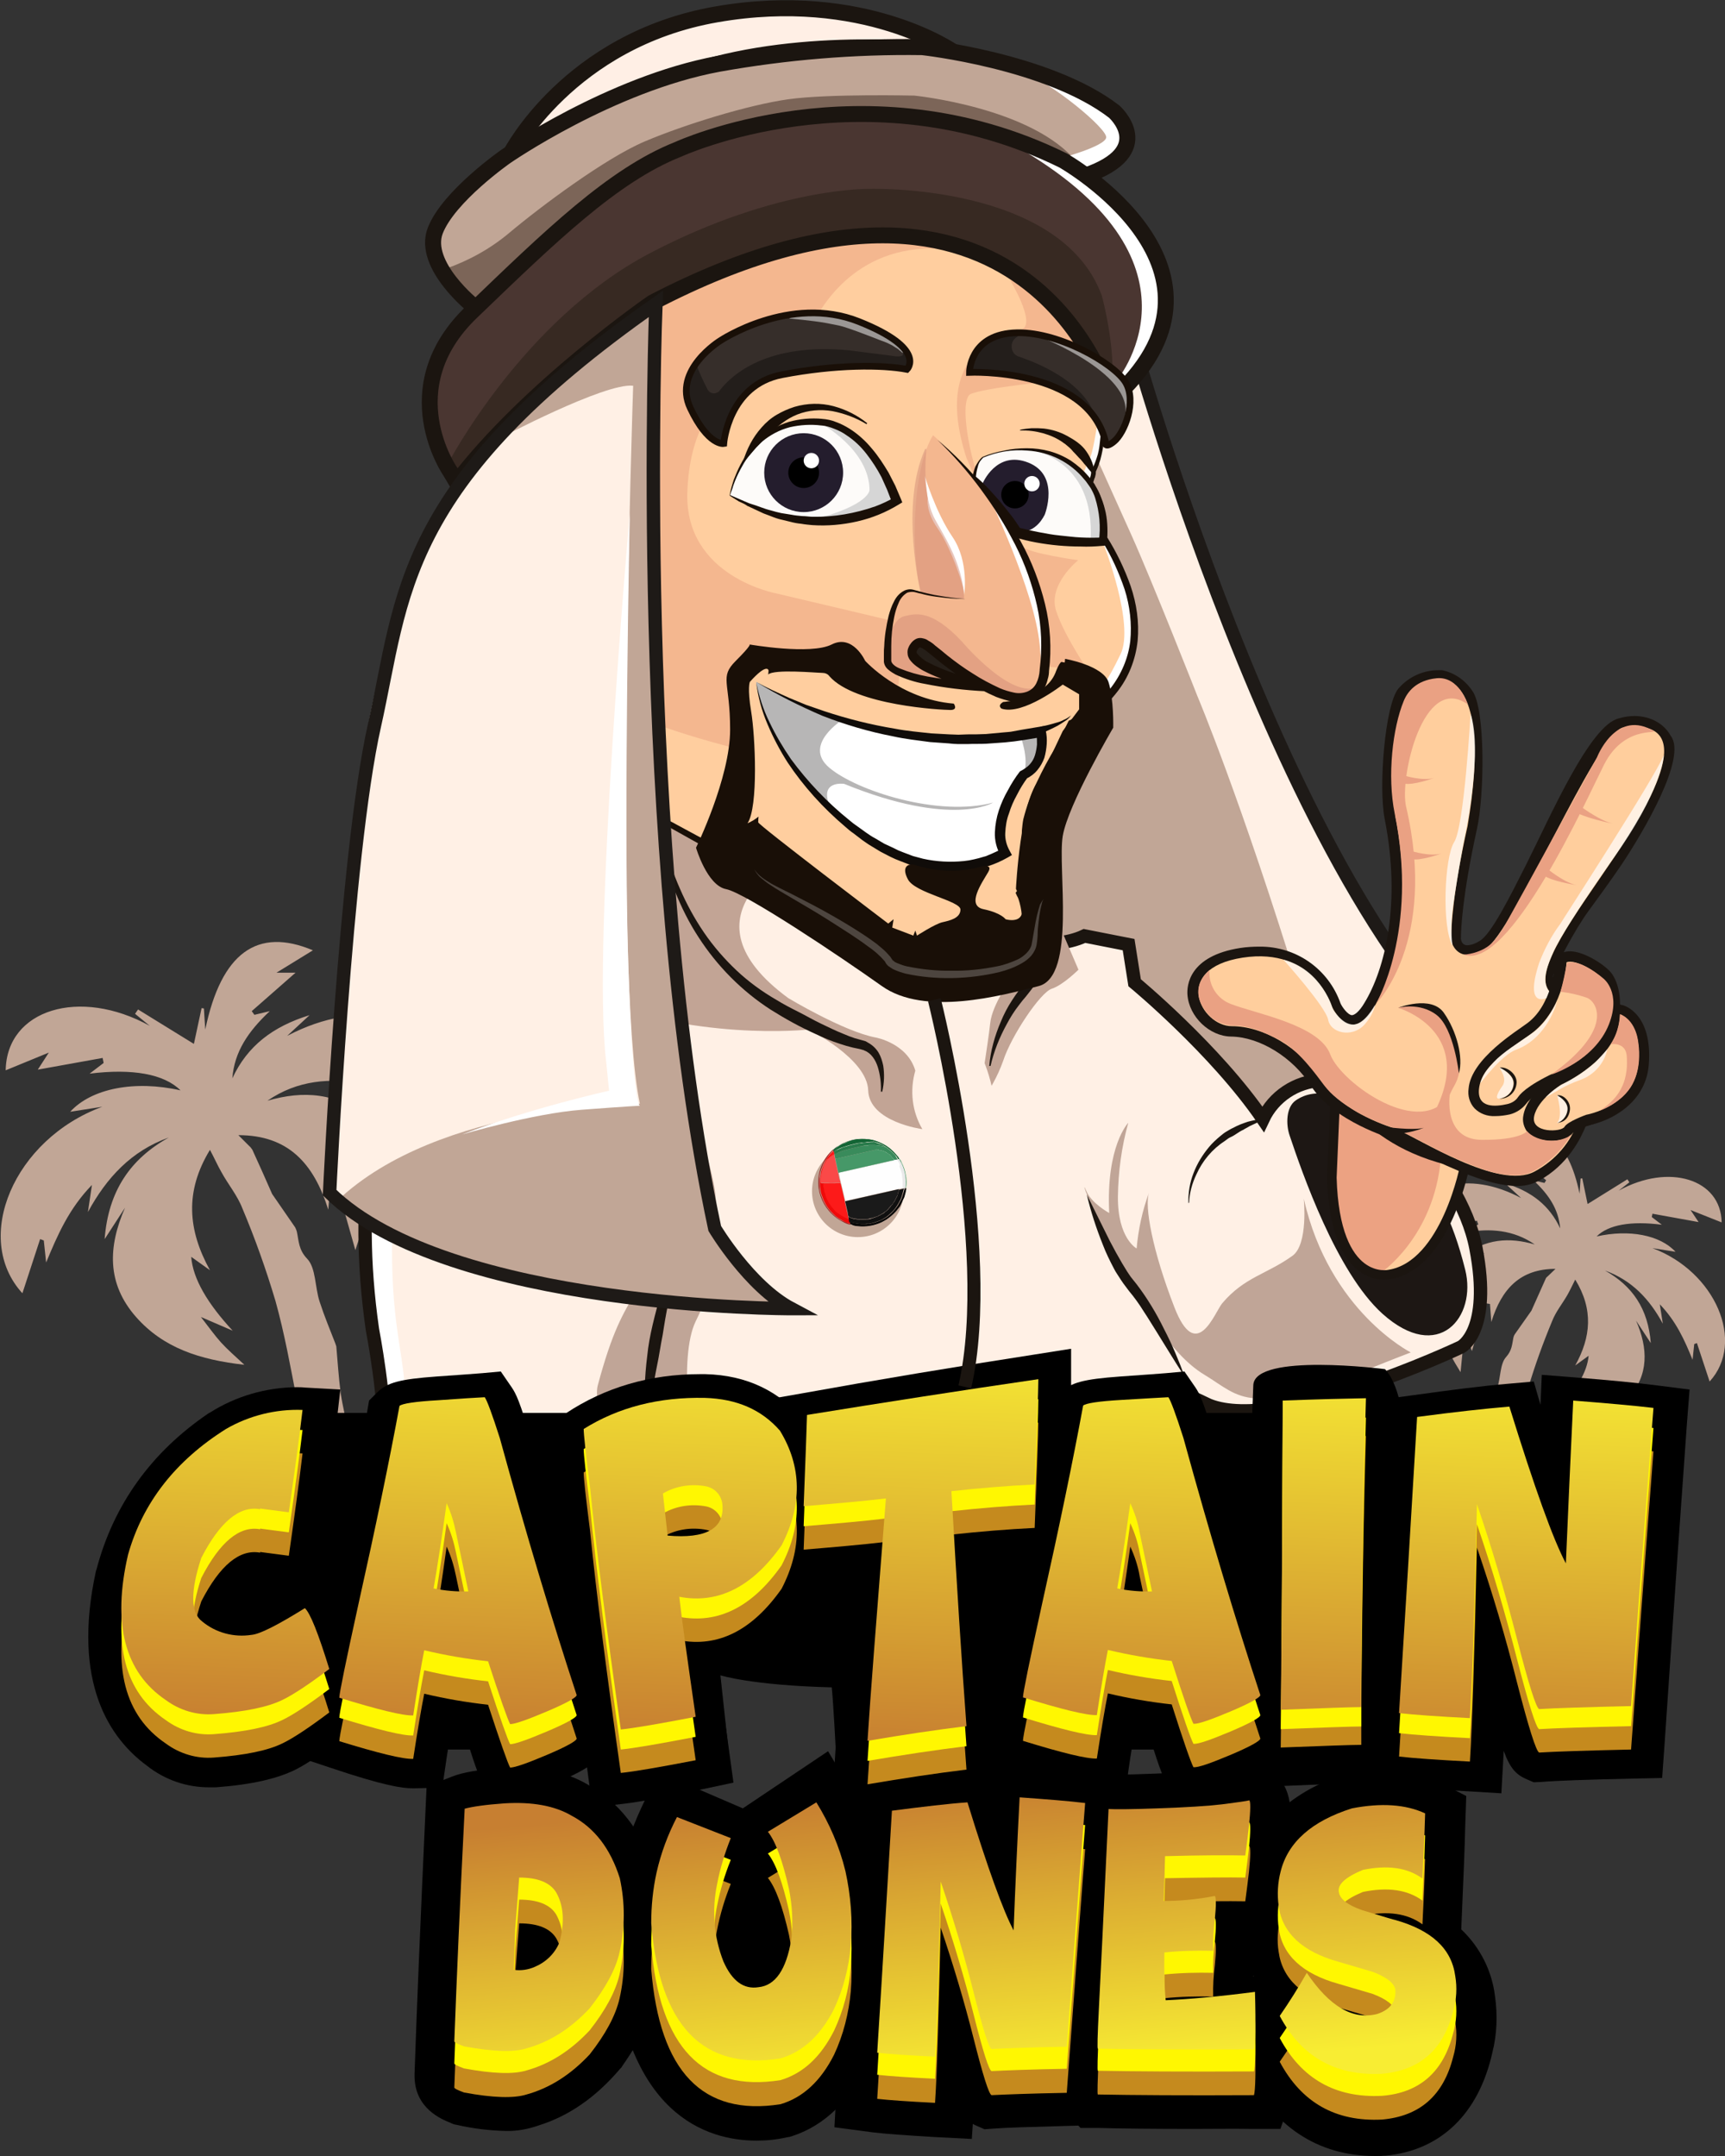 <?xml version="1.0" encoding="UTF-8"?>
<!-- Generator: Adobe Illustrator 24.2.3, SVG Export Plug-In . SVG Version: 6.00 Build 0)  -->
<svg version="1.1" id="Layer_1" xmlns="http://www.w3.org/2000/svg" xmlns:xlink="http://www.w3.org/1999/xlink" x="0px" y="0px" viewBox="0 0 516 645" style="enable-background:new 0 0 516 645;" xml:space="preserve">
<rect x="0" y="0" width="516" height="645" fill="#333333" stroke="none"/>
<style type="text/css">
	.st0{fill:#C1A696;}
	.st1{fill:#FFF0E5;}
	.st2{fill:none;stroke:#1E1A17;stroke-width:4;stroke-miterlimit:10;}
	.st3{fill:#FFFFFF;}
	.st4{fill:none;stroke:#1B1510;stroke-width:4;stroke-miterlimit:10;}
	.st5{fill:#C0A597;}
	.st6{fill:#1B1510;}
	.st7{fill:#C2A495;}
	.st8{fill:#1D1714;}
	.st9{fill:#FFCE9F;}
	.st10{opacity:0.5;fill:#EBA181;enable-background:new    ;}
	.st11{opacity:0.5;fill:#D38C79;enable-background:new    ;}
	.st12{fill:#261F19;}
	.st13{fill:#FDFBF9;}
	.st14{fill:#190F07;}
	.st15{fill:#D6D6D6;}
	.st16{fill:#241D2D;}
	.st17{fill:#B7B6B6;}
	.st18{fill:#100C09;}
	.st19{fill:#231E1B;}
	.st20{fill:#362E2A;}
	.st21{opacity:0.5;}
	.st22{fill:none;stroke:#190F07;stroke-width:2;stroke-miterlimit:10;}
	.st23{fill:#FFEFE5;}
	.st24{fill:none;stroke:#1B1510;stroke-width:4.79;stroke-miterlimit:10;}
	.st25{fill:#7C6558;}
	.st26{fill:#4A3631;}
	.st27{fill:#372922;}
	.st28{fill:none;stroke:#1B1510;stroke-width:4.76;stroke-miterlimit:10;}
	.st29{opacity:0.5;fill:#FFFFFF;enable-background:new    ;}
	.st30{fill:#C58A1E;}
	.st31{fill:#FFF701;}
	.st32{fill:url(#SVGID_1_);}
	.st33{fill:url(#SVGID_2_);}
	.st34{fill:url(#SVGID_3_);}
	.st35{fill:url(#SVGID_4_);}
	.st36{fill:url(#SVGID_5_);}
	.st37{fill:url(#SVGID_6_);}
	.st38{fill:url(#SVGID_7_);}
	.st39{fill:url(#SVGID_8_);}
	.st40{fill:url(#SVGID_9_);}
	.st41{fill:url(#SVGID_10_);}
	.st42{fill:url(#SVGID_11_);}
	.st43{fill:url(#SVGID_12_);}
	.st44{fill:#4D453F;}
	.st45{fill:none;stroke:#1B1510;stroke-width:3.9;stroke-miterlimit:10;}
	.st46{fill:#ECA282;}
	.st47{fill:#FFCE9D;}
	.st48{fill:none;stroke:#1B1510;stroke-width:2.85;stroke-miterlimit:10;}
	.st49{opacity:0.7;fill:#FFFFFF;enable-background:new    ;}
	.st50{fill:#EAA183;}
	.st51{fill:#9A1011;}
	.st52{fill:#114D29;}
	.st53{fill:#101010;}
	.st54{fill:#469868;}
	.st55{fill:#070707;}
	.st56{fill:#EF0A0A;}
	.st57{fill:#136535;}
	.st58{fill:#EAEAEA;}
	.st59{fill:#398B5B;}
	.st60{fill:#FEFEFE;}
	.st61{fill:#FD1A19;}
	.st62{fill:#FA4948;}
	.st63{fill:#297B4B;}
	.st64{fill:#1A1A1A;}
</style>
<path class="st0" d="M338.5,100.4c0,0,50.1,183.1,116.1,223.8c0,0-34.9,53.5-122.9,42.9c0,0-9.6,4.1-20.9-31.9  s-11.3-207.4-11.3-207.4S327.7,122.2,338.5,100.4z"/>
<path class="st1" d="M454.6,324.2c0,0-47.6,31.4-65.5-26.9s-30.9-89-30.9-89s-13.3-33.8-19.7-48.1s-18.3-40.6-18.3-40.6  s17.3-11.2,18.4-19s11.8,48.9,33,95.9S413.7,286,429.8,302S454.6,324.2,454.6,324.2z"/>
<path class="st2" d="M338.5,100.4c0,0,50.1,183.1,116.1,223.8c0,0-34.9,53.5-122.9,42.9c0,0-9.6,4.1-20.9-31.9  s-11.3-207.4-11.3-207.4S327.7,122.2,338.5,100.4z"/>
<path class="st0" d="M82.8,479.9c1.3-3.4-2.5-7.1,2.1-9.2c0.2-0.1,0.1-1,0.1-1.4c-0.4-5.5,1.4-10.6,2.8-15.9c1-3.9,0.2-8.2,0.4-12.4  s0.7-8.5,0.9-12.7c0.3-3.2,0.2-6.4-0.3-9.5c-1.9-9.9-3.7-19.9-6.4-29.6c-2.8-9.4-6.1-18.7-9.9-27.7c-1.5-3.9-4.3-7.2-6.3-10.9  c-1.1-1.9-2-4-3.4-6.6c-7.6,12.5-6.6,24,0,36l-5.6-4c0.5,6.6,4.9,14,12.4,22.1l-9.5-4.1c2.5,3.2,4.1,5.5,6,7.6s4,3.9,7,6.7  c-13.3-1.5-24.2-5-32.4-14.3c-8.8-10-8.4-21-3.3-32.7l-6.1,9.4c1.1-14.4,7.7-24,19.2-30.4c-11.2,4-18.6,12-24.2,22.3l1.2-8.1  c-6.9,7.1-10.3,15-13.7,23.2l-0.7-6.6l-1.1-0.4l-5.3,16.2c-15.1-16.5-2.5-46.1,23.9-55.8l-9.6,1.5c6.4-7,19.3-9.5,33-6.4  c-4.9-4.9-14.4-6.6-27.2-5l4.2-3.2l-0.3-1.5L11.3,320l3.3-5.1l-12.9,5.3c0.3-18.2,22.1-24.9,43.1-13.3l-4.4-3.6l0.9-1.3l16.7,10.3  l2.3-10.7l0.7,0.1c0.1,1.7,0.2,3.5,0.4,6.3c4.8-23,15.6-30.7,32.2-23.7L82.7,291h5.7l-13.1,11.5l0.8,1.1l4.6-1.1  c-6.4,6-10.6,12.1-11.2,20.1c4.5-9.7,12.1-15.5,23.1-18.9l-6.7,6.2c22.3-11.7,42.5-6.3,50.8,14.1l-14.3-5.3l-0.9,1.2l5.7,4.1  l-22.9-4.7l-0.6,1.5l5.4,3.4c-10.3-1.8-20.1-1.1-29.1,5.1c10.7-3.1,20.7-2.5,30.4,5.2l-9.6-1.5c9.7,3.4,17,8.8,18.9,19.6  c1.9,11.1-2.5,20.4-8.7,30.2c-0.6-5.6-1-10.3-1.5-15h-1.1c-0.8,2.3-1.6,4.5-2.1,6.2c-1.8-6.5-3.8-13.3-5.7-20l-1.8,0.3  c-0.2,2-0.3,4.1-0.6,7.6c-4.4-14-12.1-22.3-26.9-22.3c1.1,1.1,2.2,2.2,3.3,3.3c0.4,0.3,0.6,0.7,0.9,1.1c2,4.4,4,8.8,5.9,13.2l6.9,10  c0.2,0.4,0.4,0.9,0.5,1.3c0.6,2.8,0.5,5.4,3.1,8.1s2.3,8.5,3.7,12.8s3.1,8.4,4.7,12.5c0.1,0.3,0.2,0.6,0.3,0.9  c0.4,4.6,0.7,9.3,1.3,13.9c0.6,4.1,1.6,8,2.4,12.1c0.1,0.5,0.1,1,0.1,1.4c-0.2,4.6-0.6,9.3-0.7,14c-0.2,7.1,0.1,14.2-0.2,21.3  c-0.2,3.7-0.8,7.4-1.8,10.9c-0.6,1.5-1.9,2.7-3.5,3.1C93.3,480.1,88.4,479.9,82.8,479.9z"/>
<path class="st0" d="M456.9,479.9c-1-2.5,1.8-5-1.5-6.6c-0.1-0.1-0.1-0.7-0.1-1c0.3-4-1-7.6-2-11.4c-0.7-2.8-0.1-5.9-0.3-8.8  s-0.5-6.1-0.6-9.1c-0.2-2.3-0.1-4.5,0.2-6.8c1.4-7.1,2.6-14.2,4.6-21.2c2-6.7,4.4-13.3,7.1-19.8c1.1-2.8,3-5.1,4.5-7.7  c0.8-1.4,1.5-2.9,2.4-4.7c5.5,9,4.7,17.2,0,25.7l4-2.9c-0.4,4.7-3.5,10-8.9,15.8l6.8-3c-1.8,2.3-3,3.9-4.3,5.4s-2.8,2.8-5,4.8  c9.5-1.1,17.3-3.6,23.2-10.2c6.3-7.1,6-15,2.4-23.3l4.4,6.7c-0.8-10.3-5.5-17.1-13.7-21.7c8,2.9,13.3,8.5,17.3,15.9l-0.9-5.8  c4.9,5.1,7.4,10.7,9.8,16.6l0.5-4.7l0.8-0.3l3.8,11.5c10.8-11.8,1.7-32.9-17.1-39.9l6.9,1.1c-4.6-5-13.8-6.8-23.6-4.6  c3.5-3.5,10.3-4.7,19.5-3.5l-3-2.3l0.2-1l13.8,2.5l-2.4-3.6l9.3,3.7c-0.2-13-15.8-17.8-30.8-9.5l3.2-2.5l-0.6-0.9l-11.9,7.4  l-1.6-7.7l-0.5,0.1l-0.3,4.5c-3.4-16.4-11.1-21.9-23-17l7.7,4.8h-4.1l9.4,8.2l-0.5,0.8l-3.3-0.8c4.6,4.3,7.5,8.6,8,14.4  c-3.2-6.9-8.6-11.1-16.5-13.5l4.8,4.4c-15.9-8.4-30.4-4.5-36.3,10.1l10.2-3.8l0.6,0.9l-4,2.9l16.3-3.3l0.4,1.1l-3.9,2.4  c7.4-1.3,14.4-0.8,20.8,3.6c-7.6-2.2-14.8-1.8-21.7,3.7l6.8-1.1c-7,2.4-12.2,6.3-13.5,14c-1.3,8,1.8,14.6,6.2,21.6  c0.4-4,0.7-7.3,1.1-10.7h0.8l1.5,4.4c1.3-4.6,2.7-9.5,4.1-14.3l1.3,0.2c0.1,1.5,0.2,2.9,0.4,5.4c3.1-10,8.7-15.9,19.2-15.9  c-0.8,0.8-1.6,1.5-2.4,2.3c-0.3,0.2-0.5,0.5-0.6,0.8c-1.4,3.1-2.8,6.3-4.2,9.4l-5,7.1c-0.2,0.3-0.3,0.6-0.4,1  c-0.4,2-0.4,3.8-2.2,5.8s-1.6,6.1-2.6,9.2s-2.2,6-3.4,9c-0.1,0.2-0.2,0.4-0.2,0.6c-0.3,3.3-0.5,6.7-1,10c-0.4,2.9-1.1,5.8-1.7,8.6  c-0.1,0.3-0.1,0.7-0.1,1c0.2,3.3,0.4,6.6,0.5,10c0.1,5.1-0.1,10.1,0.2,15.2c0.1,2.6,0.6,5.3,1.3,7.8c0.4,1.1,1.4,1.9,2.5,2.2  C449.4,480,452.8,479.9,456.9,479.9z"/>
<path d="M151.3,637.5c-4.9-0.1-9.8-0.7-14.6-1.8l-1-0.2l-0.9-0.4c-2.7-1.1-10.8-4.3-10.8-14.1v-0.5c0.7-20.5,1.8-46.5,3.2-77.1  l0.4-8.9l7.6-3c3.3-1.3,8-2.1,15.1-2.6c1.5-0.1,3-0.2,4.4-0.2c8.7,0,16.2,2,22.3,5.9c9.4,5.6,16.1,15.1,20,28.1l0.2,0.6l0.1,0.6  c2,10,2,20.2,0,30.2v0.2v0.2c-1.6,7.5-5.3,15.2-11.1,23.5l-0.3,0.5l-0.4,0.4c-7.2,8.5-15.3,14.1-24.2,16.9  C157.9,637,154.6,637.6,151.3,637.5z"/>
<path d="M226.3,640.4c-14.7,0-39.8-7.5-43.4-57.5v-0.5V582c0-6.6,0.6-13.2,1.8-19.6l0.1-0.3c1.6-7.4,3.9-14.6,7.1-21.4l5-10.6  l25.3,10.9l25.5-17.1l6.3,10.6c4.9,8.3,8.4,17.4,10.5,26.8l0,0.2v0.2c1.9,9.3,2.5,18.9,1.9,28.4v0.1c-0.6,8.7-2.7,17.3-6,25.4  l-0.1,0.2l-0.1,0.2c-5.5,12.1-13.4,19.9-23.4,23.1l-0.7,0.2l-0.7,0.1C232.4,640.1,229.4,640.4,226.3,640.4z"/>
<path d="M279.1,639.3c-8.3-0.5-14.2-0.9-18.2-1.4l-11.3-1.5l0.7-12.5c1.4-25.6,2.9-52.5,4.4-80l0.6-10.9l9.8-1.4  c9.4-1.4,17.2-2.3,23.2-2.9l5.1-0.5l0.1-2.2l12.2,1c8.5,0.7,15.1,1.3,20.2,2l11.4,1.5l-0.9,12.7c-1.1,15-2.9,41.3-5.5,80.5l-0.8,12  l-10.9,0.3c-10.8,0.3-18.2,0.5-22,0.8l-2.7,0.2l-2.5-1.1c-0.4-0.2-0.7-0.3-1-0.5l-0.3,4.5L279.1,639.3z"/>
<path d="M357.1,636.9c-12,0-21.8-0.1-28.9-0.3h-5l-3.6-4.1c-3.6-4.1-3.5-8.8-3.4-12.9c0-2.3,0.2-5.6,0.4-10  c0.4-8.9,1.4-31.8,2.9-66.1l0.6-13.6l12.3,1c0.1,0,0.6,0,2.2,0c2.4,0,6.2-0.1,11.1-0.3c8.2-0.3,14.3-0.7,18.1-1.2  c6.1-1,7.4-1.3,7.6-1.3l4.7-1.1l4,2.8c7,4.8,6.3,13.1,5.5,21.1v0.1c-0.3,3.1-0.7,6.5-1.1,10L383,573l-7.4-0.2c0.2,3,0.1,6.1-0.3,9.1  v0.3v0.3c-0.3,2.8-0.4,5.7-0.4,8.5v0.3l12-1.6l0.3,14.6c0.4,17.8-0.1,21.2-1.2,24.3l-3,8.3h-8.1  C368.6,636.8,362.6,636.9,357.1,636.9z"/>
<path d="M411.3,645c-17.2,0-30.7-9-39-26.1l-3.6-7.4l4.5-6.7c1-1.5,2.6-4.1,5.1-8.9c-4.2-5-6.9-11.1-7.7-17.5  c-0.8-5.6-0.5-11.4,0.8-16.9c2.2-9.9,9.1-23.1,29.3-30.2l0.7-0.2l0.7-0.2c3.9-0.8,7.8-1.3,11.8-1.3c6.1-0.1,12.1,1.3,17.5,4l7.2,3.7  l-0.3,8.8c-0.2,7.8-0.5,15.1-0.8,21.7l-0.4,9.4c5.6,5.3,9.2,12.4,10.1,20c0.8,5.6,0.6,11.4-0.8,16.9c-4.1,18.3-15.5,29.3-32,30.8  h-0.4C413.2,645,412.3,645,411.3,645z"/>
<path class="st1" d="M114.6,430c1.1-9.9-3.2-32.3-3.2-32.3C99.8,316.9,138,279.9,138,279.9s41-38.4,75.4-24.6s91.1,34.3,111,24.7  l13.2,2.6l1.8,11.4c0,0,24.2,20,38.4,40.8c3.2-6.8,9.9-11.2,17.4-11.6c12.8-0.6,41.5,25.2,46.3,50.2S437,403,437,403  s-55.6,28.1-75.8,18.4c0,0,45.8,51.5-26.1,77.5C263.3,524.8,204,484.7,204,484.7l-41.6,2.5l-27.8-51.5L114.6,430z"/>
<path class="st3" d="M123.7,301.1c3.4,2.1,7,4,10.7,5.6c0,0-14.2,4.6-16.7,51.6s6.8,47.8,2.1,73.1l-5.2-1.8c0,0,0.8-9.2-4.1-38.1  S110.6,326.8,123.7,301.1z"/>
<path class="st4" d="M114.6,430c1.1-9.9-3.2-32.3-3.2-32.3C99.8,316.9,138,279.9,138,279.9s41-38.4,75.4-24.6s91.1,34.3,111,24.7  l13.2,2.6l1.8,11.4c0,0,24.2,20,38.4,40.8c3.2-6.8,9.9-11.2,17.4-11.6c12.8-0.6,41.5,25.2,46.3,50.2S437,403,437,403  s-56.1,26.6-76.3,17c0,0,46.2,53-25.6,78.9s-129.2-18.1-129.2-18.1l-43.5,6.4l-27.8-51.5L114.6,430z"/>
<path class="st5" d="M390,358.6c0,0,1.4,13.7-3.4,17.1c-7.8,5.6-14.3,6.3-21,14.2c-2.3,2.8-7.7,18.2-14.3,1.2s-9-30.3-7.6-34.3  c-2,5.4-3.2,11-3.7,16.7c0,0-5.7-3-5.6-15.5c0.1-7.5,1.1-14.9,3.1-22.1c0,0-6.7,6.9-5.7,27c0,0-5.3-2.9-6.8-6.5  c-1.9-4.5,0.5,3.7,8.4,18.1s15.8,30.1,26.9,36.8s12.6,13,51.3-2.6c2.4-1,10.4-4.1,10.4-4.1S397.6,392.3,390,358.6z"/>
<path class="st5" d="M178.8,414.5c8.7-32.4,12.2-20.3,31.8-71.5c0,0,3.3,10.2,3.5,15.8c0.7,20.3-0.7,25.6-6,36.5s-0.9,38.5-0.9,38.5  l-21.9,6.4C185.3,440.1,177.1,420.9,178.8,414.5z"/>
<path class="st6" d="M211.4,351.8c-2.5,5.8-4.6,11.7-6.4,17.7c-1.8,6-3.4,12.1-4.7,18.2c-0.6,3.1-1.2,6.1-1.7,9.3  c-0.2,1.5-0.5,3.1-0.8,4.6s-0.5,3.1-0.8,4.6s-0.6,3.1-0.9,4.6s-0.5,3.1-0.9,4.6c-0.6,3.1-1.1,6.2-1.9,9.3h-0.3  c-0.4-6.3-0.2-12.7,0.6-19c0.6-6.3,2.4-12.5,4-18.6s3.5-12.2,5.7-18.1c2.2-5.9,4.7-11.7,7.7-17.4L211.4,351.8z"/>
<path class="st6" d="M325.1,357.4c2.3,4.6,4.6,9.3,6.9,13.9c1.2,2.3,2.4,4.5,3.7,6.7c0.7,1.1,1.3,2.2,2,3.2c0.3,0.5,0.7,1,1.1,1.5  l1.2,1.5c3.2,4.2,5.9,8.7,8.2,13.4c2.4,4.6,4.4,9.4,6.2,14.3c-2.9-4.4-5.5-8.8-8.2-13.1c-1.4-2.2-2.7-4.4-4.1-6.5  c-1.3-2.1-2.8-4.2-4.4-6.1l-1.2-1.6c-0.4-0.5-0.8-1.1-1.2-1.7s-0.7-1.1-1.1-1.7s-0.7-1.1-1-1.7c-1.2-2.3-2.4-4.7-3.3-7.1  C327.9,367.4,326.3,362.5,325.1,357.4z"/>
<path class="st6" d="M355.5,359.9c-0.1-3,0.4-6.1,1.5-8.9c1.1-2.9,2.7-5.5,4.7-7.9c1-1.2,2.1-2.2,3.3-3.2c0.6-0.5,1.2-1,1.9-1.4  c0.7-0.4,1.3-0.8,2-1.1c0.7-0.4,1.4-0.7,2.1-1c0.7-0.3,1.4-0.5,2.2-0.8c1.5-0.4,3-0.7,4.5-0.9l0.1,0.2c-1.3,0.8-2.7,1.4-4,2  c-0.6,0.4-1.3,0.7-1.9,1.1c-0.7,0.3-1.3,0.7-1.9,1.1c-0.6,0.4-1.2,0.8-1.9,1.1s-1.2,0.8-1.8,1.2c-3.7,2.4-6.6,5.9-8.4,9.9  c-1.3,2.7-2.1,5.6-2.2,8.5L355.5,359.9z"/>
<path class="st7" d="M304.4,281.1c0,0-2.5,3.5-1.8,11.5c0,0-5.8,7.8-6.4,13.5s-3.6,24.5-3.6,24.5c3.3-4,5.8-8.5,7.5-13.3  c2.4-7.4,11.1-20.4,14.5-21.5s8-5.7,8-5.7l-6.6-15.4l-11.3-2.6L304.4,281.1z"/>
<path class="st6" d="M295.9,319c0.2-2.3,0.6-4.6,1.2-6.8c0.6-2.3,1.4-4.5,2.3-6.6c0.9-2.2,2-4.3,3.3-6.3l1-1.5l1-1.4  c0.2-0.2,0.4-0.5,0.5-0.7l0.4-0.7c0.3-0.4,0.6-0.9,0.8-1.3c1.9-3.8,2.1-8.1,2.2-12.4c0-4.5-0.3-9-0.9-13.5l0.4-0.1  c1.3,2,2.3,4.2,3,6.4c0.7,2.3,1.2,4.6,1.4,7c0.2,2.4,0,4.9-0.5,7.3l-0.5,1.8c-0.2,0.6-0.4,1.2-0.7,1.7c-0.5,1.2-1,2.3-1.7,3.3  c-0.3,0.5-0.7,1-1.1,1.5s-0.8,1-1.1,1.4l-1.1,1.3l-1,1.3c-1.4,1.8-2.6,3.7-3.6,5.6c-2.2,4-3.9,8.2-4.9,12.6H295.9z"/>
<path class="st1" d="M217.1,258.5c0,0,16.4,20.4,45.8,29.8s10.4,59.3,10.4,59.3s-2.9,17,27.1,41.2c0,0-5.3-34.5-3.4-44.6  c1.7-9.2,0.7-18.6-2.9-27.2c-3.2-7.8-4.1-21.8-0.7-25.9c2.2-2.7,4.6-5.1,7.3-7.3"/>
<path class="st8" d="M387.6,329.2c-2.9,2-3,7.2-1.8,10.6c3.6,10.7,13.9,40.7,27.7,53.2c16.8,15.1,28.3,1,24.8-13.1  c-4-16-8.7-23-13.1-29.9C419.5,340.9,400.1,320.6,387.6,329.2z"/>
<path class="st7" d="M236.8,256.8c0,0-34.5,17.2-1,41.8c0,0,16.6,10,26.2,11.8c0,0,9.4,1.7,11.8,9.9c-1.7,5.9-1,12.2,2.1,17.5  c0,0-15.9-2.1-16.2-11.6S241.9,308,241.9,308s-34.9,3.9-69.4-11l15-61.3l8.3-8.8l44.9,27.1L236.8,256.8z"/>
<path class="st6" d="M196.2,236.7c0.7,10.1,3.1,19.9,7.2,29.2c2,4.6,4.4,9,7.2,13.1c2.8,4.1,6.1,7.9,9.7,11.3  c3.6,3.4,7.6,6.3,11.9,8.8c2.1,1.3,4.4,2.5,6.6,3.6s4.4,2.4,6.7,3.5s4.5,2.2,6.8,3.1l1.7,0.7l1.7,0.6l1.8,0.5l1.1,0.3  c0.2,0.1,0.4,0.1,0.5,0.2l0.5,0.3c1.3,0.7,2.4,1.7,3.2,3c0.7,1.2,1.1,2.5,1.4,3.9c0.4,2.6,0.3,5.2-0.3,7.8l-0.4,0  c0.1-2.5-0.2-5-0.9-7.3c-0.7-2.3-2.1-4.3-4-5l-0.4-0.2c-0.1,0-0.3,0-0.4-0.1l-0.8-0.2l-1.9-0.4l-1.9-0.5l-1.9-0.6  c-2.5-0.8-4.9-1.8-7.2-2.9c-4.7-2.1-9.2-4.6-13.5-7.3c-8.7-5.6-16.1-13.1-21.7-21.8c-2.8-4.3-5.1-8.9-7-13.7  c-1.8-4.8-3.3-9.7-4.3-14.7c-1-5-1.6-10.1-1.6-15.2L196.2,236.7z"/>
<path class="st9" d="M318.5,87.6c0.2,4,2.7,11.7,2.7,11.7c12.5,9.2,8.9,28.5,8.4,32.7c-0.4,2.8-1.2,5.6-2.4,8.1  c-0.1,1.3-0.5,2.5-1,3.7c5.4,6.6,3.9,16.1,3.9,16.1c24.9,40.8-9.8,55.3-9.8,55.3l-3.8,7.6c0,0-13.3,21.7-9,28.2  c4.3,6.5-2.5,14.8-2.5,14.8c1.7,3.2,2,10.3,2,10.3c-2,9.9-9.9,12.5-9.9,12.5s-24.7,5.5-35.9-2.7s-33.5-25.6-33.5-25.6  s-19.1-10-34.3-18.6S170,196.1,170,196.1s-33.2-78.9,1.6-129.2S314.7,19.6,318.5,87.6z"/>
<path class="st10" d="M285.3,136c0,0-2.5-2.5-6.2-5.8c-6.3,10.3-6.7,35.5-3.6,47.1c0,0-5.2-3.2-7.8,4.1s-2,16.1-2,16.1  s-0.7,4.4,14.9,6.4s13.3,0.8,13.3,0.8s13.2,8.2,16.8,1.4s3.2-19.9,0-28.9S302.6,153.8,285.3,136z"/>
<path class="st11" d="M282.8,204c0,0-18.2-0.6-17.5-8.1s2.6-11,5.4-11.6s7.7-2.4,17.1,7.7c0,0,16,19,23.7,12.8c0,0-1.9,4.6-8.5,3.3  S288.9,202.5,282.8,204z"/>
<path class="st10" d="M302.1,83.7c0,0,7.9,13,3.6,14.8s-27.4,5.1-16.6,38.5l3.7,8.4c0,0,17.2,20.5,19.4,38.9c0,0,1.6,10,0.5,15  c0,0,11,1.1,13.9,3c0,0-8.2-11.8-10.7-19.6s6.6-15.1,6.6-15.1s-14.9-2.1-16.4-4s-8.9-15.8-11.7-17.8s-8.4-26.3-3.9-28  s19.2-3.2,19.2-3.2l13.9-10C323.5,104.6,308.9,85.9,302.1,83.7z"/>
<path class="st3" d="M277.5,149.1c0,0-0.7,3.8,3,9s8.2,17.8,7.9,19.9c0,0,1.6-9.9-3.5-17.4s-8.3-18.3-8.3-18.3L277.5,149.1z"/>
<path class="st12" d="M276.9,192.7c0,0,10,7.7,11.5,8.6s2.8,1.8,2.8,1.8c-2.3,0-4.7-0.3-6.9-0.9c-2.6-1-10.6-3.4-11.3-6.9  c-0.4-1.3,0.3-2.7,1.6-3.1C275.4,192,276.3,192.2,276.9,192.7z"/>
<path class="st11" d="M275.4,177.3c0,0-6.3-26.1,1.3-42.9c0-0.1,0.2-0.1,0.3-0.1c0.1,0,0.1,0.1,0.1,0.2c-0.3,3.3-1,13.1,2.1,19.9  c2,4.2,9,13.7,9.2,24.8C284.1,179,279.7,178.3,275.4,177.3z"/>
<path class="st3" d="M330.2,163c0,0,9.3,23.8,5,32.7s-5.5,9.5-5.5,9.5l2.2,2c1.5-0.7,2.8-1.9,3.6-3.3c1.5-2.4,6.3-13.8,3-23.5  s-5-14.2-5-14.2l-2.3-3.7l-0.5-0.8L330.2,163z"/>
<path class="st13" d="M328.1,127.7c0,0-1.3,8.3-2.1,9.3l-1.7,4l2,3l0.8-0.9l1.1-4.2l1.4-4.7l0.9-2.6l-1.8-4.3L328.1,127.7z"/>
<path class="st14" d="M170.6,197.4c0.9,3.7,2,7.3,3.2,10.9s2.5,7.2,4,10.7c1.5,3.5,3.1,6.9,5,10.2c1.8,3.3,4,6.4,6.6,9.1  c1.3,1.3,2.7,2.5,4.2,3.5c1.6,0.9,3.3,1.9,4.9,2.8l10,5.4c6.7,3.6,13.4,7.1,20.2,10.6h0.1l0.1,0.1l15.7,12c5.2,4,10.5,8,15.8,11.9  l2,1.5c0.6,0.4,1.3,0.9,1.9,1.2c1.4,0.7,2.8,1.3,4.3,1.7c3.1,0.8,6.3,1.3,9.4,1.4c6.5,0.2,12.9-0.4,19.3-1.8h-0.2  c0.6-0.2,1.1-0.5,1.6-0.8c0.5-0.3,1.1-0.7,1.5-1.1c1-0.8,1.9-1.7,2.7-2.7c1.5-2,2.6-4.4,3.1-6.9v0.4c0-0.8-0.1-1.7-0.2-2.5  s-0.2-1.7-0.3-2.5c-0.1-0.8-0.3-1.6-0.5-2.4c-0.2-0.7-0.4-1.5-0.8-2.1l-0.4-0.9l0.6-0.8c2.1-2.8,3.9-6.3,3.6-9.6  c0-0.8-0.2-1.6-0.6-2.3c-0.2-0.4-0.4-0.7-0.6-1.1c-0.3-0.5-0.6-1.1-0.8-1.7c-0.3-1.1-0.4-2.2-0.3-3.4c0.1-1,0.2-2.1,0.4-3.1  c1-3.9,2.3-7.6,4.1-11.2c1.7-3.6,3.5-7,5.6-10.4l-0.1,0.1l3.8-7.6l0.2-0.4l0.5-0.2c4.7-2.2,8.8-5.5,12-9.5c3.2-4.1,5.3-9,5.9-14.1  c0.5-5.2-0.1-10.5-1.7-15.5c-1.7-5-3.9-9.9-6.7-14.4l-0.2-0.3v-0.3c0.2-2.8,0-5.6-0.6-8.4c-0.6-2.7-1.7-5.3-3.4-7.6l-0.3-0.4  l0.2-0.4c0.3-0.6,0.5-1.1,0.7-1.7c0.2-0.5,0.3-1.1,0.3-1.7v-0.2l0.1-0.1c0.8-1.6,1.4-3.2,1.9-4.9c0.2-0.8,0.4-1.7,0.5-2.6l0.3-2.7  c0.4-3.6,0.5-7.1,0.2-10.7c-0.3-3.6-1.2-7.1-2.6-10.3c-1.5-3.3-3.8-6.2-6.6-8.4c3,2.1,5.4,4.9,7,8.2c1.6,3.3,2.6,6.8,3,10.4  c0.4,3.6,0.4,7.3,0.1,10.9l-0.3,2.7c-0.1,0.9-0.3,1.8-0.5,2.7c-0.4,1.8-1,3.6-1.8,5.2l0.1-0.3c0,0.4,0,0.8-0.1,1.1  c-0.1,0.3-0.1,0.7-0.3,1c-0.2,0.6-0.4,1.3-0.7,1.9l-0.1-0.8c1.9,2.4,3.2,5.2,3.9,8.1c0.4,1.5,0.6,2.9,0.7,4.4c0.1,1.5,0.1,3,0,4.5  l-0.1-0.6c2.9,4.6,5.3,9.6,7.1,14.7c1.8,5.3,2.6,10.8,2.1,16.4c-0.6,5.6-2.7,11-6.2,15.4c-1.7,2.2-3.7,4.2-5.9,5.9  c-2.2,1.8-4.6,3.3-7.1,4.5l0.7-0.6l-3.8,7.7l0,0v0.1c-2,3.3-3.8,6.7-5.5,10.2c-1.7,3.4-2.9,7-3.8,10.6c-0.4,1.7-0.5,3.4-0.1,5.1  c0.1,0.3,0.2,0.6,0.4,0.9c0.3,0.5,0.6,1,0.8,1.5c0.5,1,0.7,2.1,0.8,3.3c0.1,2.2-0.3,4.3-1.1,6.3c-0.8,1.9-1.8,3.8-3.1,5.4l0.2-1.6  c0.4,0.9,0.8,1.8,1,2.8c0.2,0.9,0.4,1.8,0.6,2.7c0.1,0.9,0.3,1.8,0.3,2.7s0.2,1.8,0.2,2.7v0.2v0.2c-0.6,2.9-1.8,5.7-3.7,8.1  c-1.4,1.8-3.1,3.3-5,4.5c-0.7,0.4-1.4,0.7-2.1,1h-0.1h-0.1c-6.6,1.3-13.3,1.9-20,1.7c-3.4-0.1-6.8-0.6-10.1-1.5  c-1.7-0.5-3.3-1.1-4.8-2c-0.8-0.4-1.5-0.9-2.2-1.4l-2-1.5c-10.6-7.9-21-16-31.3-24.2l0.2,0.1c-6.7-3.6-13.4-7.3-20.1-11l-10-5.6  c-1.7-1-3.3-1.9-5-2.9c-1.6-1.1-3.1-2.4-4.4-3.9c-2.5-2.9-4.7-6.1-6.5-9.6c-1.8-3.4-3.4-6.9-4.7-10.4  C174.4,212.1,172.2,204.8,170.6,197.4z"/>
<path class="st10" d="M265.5,185.4l-33-7.8c0,0-27.8-4.9-26.9-30.4c0.9-25.1,14-33.3,27.3-38.4c0,0,8.2-8.5,10.4-12.4  s13-24.7,40.6-21.8s-26-19.6-26-19.6s-78.3,17.4-78,36.5s-1.6,70.7-0.3,72.4s-2.2,38.6,3.4,45.6s41.1,15.4,41.1,15.4  s-6.4-19.6-1.6-22.6c17.7-11.2,35.1,3.6,35.1,3.6l11.2-1l0.2-3.9c0,0-3.7-1.4-3.4-4.1c0,0,0-8.5,0.9-11.2L265.5,185.4z"/>
<path class="st13" d="M218.4,148.2c0,0,4.5-24.4,27.4-22c0,0,14,0.3,22.3,23.7C268.2,149.9,246,164.5,218.4,148.2z"/>
<path class="st15" d="M245.6,126.7c0,0,14.4,7.8,14.5,19.9c0,0,0.1,4.5-17,8.9c0,0,11.5,0.7,18.2-2.5l6.8-3.2  C268.1,149.9,262.9,129.2,245.6,126.7z"/>
<path class="st14" d="M218.3,148.3c0-0.1,0-0.1,0-0.2V148v-0.1l0.1-0.3l0.1-0.6l0.3-1.2c0.2-0.8,0.5-1.6,0.7-2.3  c0.6-1.5,1.2-3,2-4.5c1.5-2.9,3.5-5.6,5.9-7.9c2.5-2.3,5.4-3.9,8.6-4.9c3.2-0.9,6.6-1.2,9.9-0.9h-0.1c1.5,0.1,3,0.4,4.4,1  c1.4,0.5,2.7,1.2,4,2c2.5,1.6,4.7,3.6,6.6,5.9c1.9,2.2,3.5,4.7,5,7.2c0.7,1.3,1.3,2.6,2,3.9l1.7,4l0.4,1l-1,0.6  c-3.9,2.4-8.1,4.1-12.5,5.1c-4.4,1-8.9,1.4-13.4,1.1c-1.1-0.1-2.2-0.2-3.3-0.4c-1.1-0.1-2.2-0.3-3.3-0.6l-3.3-0.8  c-1.1-0.3-2.1-0.7-3.1-1.1l-1.6-0.6c-0.5-0.2-1-0.5-1.5-0.7c-1-0.5-2-0.9-3-1.4c-0.3-0.1-0.5-0.2-0.7-0.4l-0.7-0.4L221,150  L218.3,148.3z M218.6,148.2l3,1.3l1.4,0.6l0.7,0.3c0.2,0.1,0.5,0.2,0.8,0.3c2.1,0.6,4,1.5,6.1,2c1,0.3,2.1,0.6,3.1,0.8l3.1,0.5  c1,0.2,2.1,0.3,3.2,0.4c1.1,0,2.1,0.2,3.2,0.2c6.3,0.1,12.6-1,18.6-3.1c1.9-0.7,3.8-1.6,5.6-2.6l-0.5,1.6l-1.5-3.9  c-0.6-1.3-1.1-2.5-1.7-3.8c-1.3-2.5-2.8-4.8-4.5-7c-1.7-2.2-3.7-4.1-6-5.6c-1.1-0.8-2.3-1.4-3.6-1.9c-1.2-0.5-2.5-0.9-3.8-1h-0.1  c-3.1-0.4-6.3-0.2-9.4,0.5c-3.1,0.8-5.9,2.3-8.3,4.3c-2.4,2.1-4.5,4.6-6,7.4c-0.8,1.4-1.5,2.8-2.1,4.3c-0.3,0.8-0.6,1.5-0.8,2.3  l-0.4,1.1l-0.2,0.6l-0.1,0.3L218.6,148.2L218.6,148.2L218.6,148.2z"/>
<path class="st14" d="M259.2,126.9c-3.1-1.9-6.6-3.2-10.2-3.9c-3.5-0.6-7.2-0.3-10.5,1c-3.3,1.3-6,3.6-8.5,6  c-1.3,1.2-2.5,2.6-3.8,3.9c-0.6,0.7-1.2,1.4-1.8,2.1s-1.2,1.4-1.8,2.1l-0.3-0.1c1.1-3.7,2.9-7.2,5.5-10.1c1.3-1.5,2.8-2.8,4.5-3.8  c1.7-1,3.5-1.8,5.4-2.4c3.8-1.1,7.8-1.2,11.6-0.2c3.7,1,7.1,2.7,10.1,5.1L259.2,126.9z"/>
<path class="st14" d="M305.1,128.6c1.2-0.3,2.4-0.4,3.5-0.5c0.6,0,1.2,0,1.8,0l1.8,0.1c2.5,0.3,4.8,1,7,2.2c2.2,1.2,4.4,2.6,5.8,4.7  c1.4,2,2.3,4.4,2.5,6.9l-0.3,0.1c-0.8-0.9-1.6-1.7-2.3-2.7c-0.4-0.4-0.8-0.9-1.1-1.3c-0.3-0.4-0.7-0.8-1.1-1.2  c-0.4-0.4-0.7-0.8-1.1-1.2s-0.8-0.8-1.1-1.2c-0.4-0.4-0.8-0.8-1.2-1.1l-0.6-0.5c-0.2-0.2-0.5-0.3-0.7-0.5c-1.8-1.3-3.9-2.2-6-2.8  c-2.2-0.6-4.5-0.9-6.8-0.8L305.1,128.6z"/>
<path class="st13" d="M294,136.8c0,0,20-9.2,32.4,7.9c0,0,4.5,5.6,3.4,17.2c-8.8,0.5-17.7-0.4-26.3-2.7c0,0-7.2-13.8-12-16.4  C291.5,142.8,292,138.4,294,136.8z"/>
<path class="st15" d="M307.4,134.4c0,0,20.5,2.1,18.8,27.6l3.5-0.1c0,0,2.2-14.1-7.7-21.9C322,139.9,314.2,133.9,307.4,134.4z"/>
<path class="st16" d="M293.9,144.7c0,0,4.1-10.1,13.7-6.3s4.9,15.6,4.9,15.6c-1.2,2.3-3.6,5.7-9,5.2  C303.5,159.1,296.4,148.6,293.9,144.7z"/>
<circle cx="303.6" cy="148" r="4.1"/>
<circle class="st16" cx="240.4" cy="141.4" r="11.8"/>
<circle cx="240.4" cy="141.4" r="4.6"/>
<path class="st3" d="M226.2,204c0,0,39,24.4,85.1,14.8c0,0,2.1,9.2-5.1,12.8c0,0-11,14.4-5.6,23.4c0,0-19.9,13.4-46.3-8  S226.2,204,226.2,204z"/>
<path class="st17" d="M252.5,234.5c32.4,13.2,44.6,5.6,44.6,5.6c-16.3,4.4-40.8-3.5-49-10.4s4.1-14.5,4.1-14.5l0,0  c-9.1-2.7-17.8-6.5-26-11.2c0,0,1.5,18.4,22.4,38C244.4,233.3,252.5,234.5,252.5,234.5z"/>
<path class="st17" d="M311.4,218.7c-2.1,0.4-4.2,0.8-6.3,1.1l0,0c0,0,2.9,7.2,1.1,11.7C313.5,227.9,311.4,218.7,311.4,218.7z"/>
<path class="st18" d="M226.2,204c3.2,1.8,6.6,3.3,9.9,4.8c1.7,0.7,3.4,1.4,5.1,2.1l5.2,1.8c6.9,2.3,14,4.1,21.3,5.3  c3.6,0.7,7.2,1,10.8,1.4l5.5,0.3c0.9,0,1.8,0.1,2.7,0.1l2.7-0.1c1.8,0,3.6,0,5.5-0.1l5.4-0.5c0.9-0.1,1.8-0.1,2.7-0.3l2.7-0.5  l5.4-0.9l1.4-0.2l0.3,1.3c0.3,1.3,0.4,2.7,0.3,4.1c-0.1,1.4-0.3,2.7-0.7,4.1c-0.5,1.4-1.2,2.6-2.1,3.7c-0.9,1.1-2.1,2-3.4,2.6  l0.5-0.4c-1.2,1.6-2.3,3.4-3.2,5.2c-1,1.8-1.8,3.6-2.4,5.6c-0.7,1.8-1,3.8-1.1,5.8c-0.1,1.8,0.4,3.7,1.3,5.3l0.7,1.3l-1.2,0.7  c-8,4.6-17.4,5.2-25.9,3.2l-3.2-0.9l-3.1-1.2c-0.5-0.2-1-0.4-1.5-0.6l-1.5-0.7l-2.9-1.5l-2.8-1.7c-0.9-0.5-1.8-1.2-2.7-1.8l-2.6-2  c-0.9-0.6-1.7-1.3-2.5-2c-6.6-5.6-12.4-12-17.2-19.2c-2.3-3.6-4.3-7.4-6-11.4C227.8,212.5,226.7,208.3,226.2,204z M226.2,204  c0.8,4.2,2.1,8.3,4,12.1c1.8,3.8,4,7.5,6.4,11c5,6.8,10.9,13,17.5,18.3c0.8,0.7,1.6,1.3,2.5,1.9l2.5,1.8c0.9,0.6,1.7,1.2,2.7,1.7  l2.7,1.6l2.8,1.3l1.4,0.7c0.5,0.2,1,0.4,1.5,0.6l2.9,1.1l3,0.8c4,0.9,8.2,1.1,12.2,0.7l1.5-0.2c0.5-0.1,1-0.2,1.5-0.3  c1-0.2,2-0.5,3-0.8c0.5-0.1,1-0.3,1.4-0.5c0.5-0.2,1-0.4,1.4-0.6c0.9-0.4,1.8-0.8,2.6-1.3l-0.4,2c-1.2-2.1-1.8-4.5-1.7-6.9  c0.1-2.3,0.5-4.5,1.2-6.6c0.7-2.1,1.6-4.1,2.7-6c1-1.9,2.2-3.8,3.5-5.5l0.2-0.2l0.4-0.2c0.9-0.5,1.8-1.1,2.5-1.9  c0.7-0.8,1.2-1.7,1.5-2.7c0.3-1,0.5-2.1,0.6-3.2c0-1.1,0-2.2-0.2-3.3l1.7,1.1l-5.5,0.9l-2.8,0.4c-0.9,0.1-1.9,0.2-2.8,0.3l-5.6,0.4  c-1.9,0.1-3.7,0-5.6,0.1h-2.8c-0.9,0-1.9-0.1-2.8-0.2l-5.6-0.4c-3.7-0.5-7.4-0.9-11-1.7c-7.3-1.4-14.4-3.5-21.3-6.2  C239.2,211.2,232.5,207.9,226.2,204z"/>
<path class="st14" d="M293.9,136.7c2.1-0.9,4.3-1.5,6.5-1.9c2.2-0.5,4.5-0.7,6.8-0.7c2.3,0,4.6,0.3,6.8,0.9c2.2,0.6,4.4,1.6,6.3,2.8  c1.9,1.3,3.7,2.8,5.2,4.6c0.4,0.4,0.7,0.9,1.1,1.3l0.5,0.7c0.2,0.3,0.4,0.5,0.5,0.8c0.6,1,1.2,2.1,1.6,3.2c1.6,4.4,2.1,9.1,1.7,13.8  l-0.1,1l-1,0.1c-2.2,0.2-4.4,0.3-6.6,0.2c-2.2,0-4.4-0.1-6.6-0.3s-4.4-0.5-6.6-0.9c-2.2-0.4-4.3-0.9-6.5-1.6l-0.6-0.2l-0.3-0.5  l-2.7-4.4l-2.7-4.4c-0.9-1.4-1.9-2.9-2.9-4.3c-1-1.4-2.1-2.7-3.3-3.9l-0.1-0.1v-0.2c0.2-1.1,0.5-2.2,0.9-3.2  C292.4,138.4,293,137.4,293.9,136.7z M294.1,136.9c-0.4,0.4-0.7,0.8-1,1.2c-0.3,0.5-0.5,1-0.6,1.5c-0.3,1-0.5,2.1-0.6,3.2l-0.1-0.3  c1.3,1.1,2.6,2.3,3.8,3.6c1.2,1.3,2.4,2.6,3.5,3.9s2.2,2.7,3.3,4.1s2,2.8,3,4.3l-0.9-0.6c2.1,0.5,4.1,1,6.2,1.4s4.2,0.8,6.3,1  s4.2,0.5,6.4,0.6s4.3,0.1,6.4,0l-1.1,1.1c0.6-4.3,0.2-8.7-1.1-12.9c-0.3-1-0.8-2-1.3-2.9c-0.1-0.2-0.3-0.4-0.4-0.6l-0.5-0.7  c-0.3-0.4-0.6-0.9-1-1.3c-4.2-5.2-10.4-8.3-17.1-8.7C302.6,134.4,298.2,135.2,294.1,136.9z"/>
<circle class="st3" cx="308.7" cy="144.7" r="2.3"/>
<circle class="st3" cx="242.7" cy="137.8" r="2.3"/>
<path class="st19" d="M216.5,132.7c0,0,1.3-17.5,17.4-20.6s30-3,37.4-1.6c0,0,6.2-6.1-14.4-14.3s-41.4,5.7-41.4,5.7  s-14.4,8.8-9,20.2S216.5,132.7,216.5,132.7z"/>
<path class="st20" d="M208.2,108.8c1,2.7,2.2,5.3,3.5,7.8c0.6,1,1.8,1.4,2.9,0.8c0.3-0.1,0.5-0.3,0.7-0.6c3.7-4.8,14.3-14.3,38.6-12  l12.6,1.6c0,0,9.6,2-2.4-5.8c0,0-11.5-7.7-23-6.6C229.9,95,218.3,97.3,208.2,108.8z"/>
<g class="st21">
	<path class="st3" d="M236.2,95.1c2.5-0.9,5.1-1.3,7.7-1.3c2.6-0.1,5.2,0.2,7.7,0.7c2.6,0.5,5.1,1.5,7.4,2.8   c1.2,0.6,7.7,3.9,8.8,4.8c0.5,0.5,1,1,1.4,1.5c0.4,0.6,0.7,1.2,1,1.8l-0.2,0.2l-1.4-1.2c-0.5-0.3-1-0.6-1.6-1   c-1.1-0.6-2.2-1.1-3.4-1.5c-2.3-0.9-10.2-4-12.6-4.5s-4.9-1-7.4-1.3s-5-0.6-7.4-0.8L236.2,95.1z"/>
</g>
<path class="st22" d="M216.5,132.7c0,0,1.3-17.5,17.4-20.6s30-3,37.4-1.6c0,0,6.2-6.1-14.4-14.3s-41.4,5.7-41.4,5.7  s-14.4,8.8-9,20.2S216.5,132.7,216.5,132.7z"/>
<path class="st23" d="M152.8,45.9c0,0,17.4-33.9,61.5-41.6s71,11.3,71,11.3s-37.7-5-71.3,3.7S152.8,45.9,152.8,45.9z"/>
<path class="st24" d="M152.8,45.9c0,0,17.4-33.9,61.5-41.6s71,11.3,71,11.3s-37.7-5-71.3,3.7S152.8,45.9,152.8,45.9z"/>
<path class="st0" d="M141.9,91.8c0,0-15.7-12.4-11.7-22.8c4-10.3,21.1-22.2,21.1-22.2s31.3-21.7,63.6-27.7c20.1-3.6,40.6-5.3,61-5  c0,0,37.7,4.1,57.4,19.3c0,0,13.2,11.7-8.8,19.2c0,0-47-21.9-99.7-13.6c0,0-44.5,9.1-80.3,54.4L141.9,91.8z"/>
<path class="st25" d="M133.3,80.4c6.9-2.4,13.4-6,19-10.7c9.4-7.9,28.8-22.4,40.6-27.4s30.8-10.9,42.9-12.6s37.7-1.1,37.7-1.1  s35.3,3.5,48.6,19.9l0.7,3.5c0,0-41.7-20.2-87.3-14.2s-79.4,41-79.4,41l-11.7,14.7c0,0-12.5-10.8-11.8-11.9L133.3,80.4z"/>
<path class="st3" d="M316.7,47.5c0,0,14-3.7,14.2-6.4s-16.3-16.4-25-19.5c0,0,23.8,4.9,29.4,14.3s-7,15.6-7,15.6l-3.2,0.9  L316.7,47.5z"/>
<path class="st24" d="M141.9,91.8c0,0-15.7-12.4-11.7-22.8c4-10.3,21.1-22.2,21.1-22.2s31.3-21.7,63.6-27.7c20.1-3.6,40.6-5.3,61-5  c0,0,37.7,4.1,57.4,19.3c0,0,13.2,11.7-8.8,19.2c0,0-47-21.9-99.7-13.6c0,0-44.5,9.1-80.3,54.4L141.9,91.8z"/>
<path class="st26" d="M134.7,141.1c0,0-17.4-24.9,6.3-47.7s42.4-41,61.8-48.7c0,0,55.9-25.9,115.2,3.3c0,0,58.3,33,14.3,71.9  c0,0-24.6-87.9-137.1-29.4c0,0-37,25.5-58.6,53.8L134.7,141.1z"/>
<path class="st3" d="M333.7,114.3c0,0,30.1-34.8-27.5-69.2c0,0,22.9,6.1,35.8,24.8s1.8,36.7,1.8,36.7l-6.7,9.8L333.7,114.3z"/>
<path class="st27" d="M133.9,138.9c0,0,22.4-43.2,60.6-63.2s66-19.2,66-19.2s56.9-1.6,69.1,32c0,0,5.2,19,2.3,30  c0,0-20-57.7-81.7-48.6s-114.1,74.8-114.1,74.8l-2.7-4.3L133.9,138.9z"/>
<path class="st28" d="M134.7,141.1c0,0-17.4-24.9,6.3-47.7s42.4-41,61.8-48.7c0,0,55.9-25.9,115.2,3.3c0,0,58.3,33,14.3,71.9  c0,0-24.6-87.9-137.1-29.4c0,0-37,25.5-58.6,53.8L134.7,141.1z"/>
<path class="st19" d="M290,111.4c0,0,35-1.5,40.6,20.4c0,0-0.6,2.9,2.6,0.3s6.9-12,3.5-17.7S316,98.7,303,99.6S290,111.4,290,111.4z  "/>
<path class="st20" d="M305.9,99.6c-0.7,0.5-1.4,1-2.1,1.5c-1.4,1.1-1.6,3.2-0.5,4.6c0.4,0.5,0.9,0.8,1.5,1  c7.1,2.4,20.3,8.2,23.3,19.2c0,0,2.3,3.8,2.5,5.9c0,0-0.8,2.4,1.9,0.8s4.5-6.7,4.5-6.7s4.6-10.9-5.4-16.6S318.4,100.9,305.9,99.6z"/>
<path class="st29" d="M310.9,100.7c0,0,30.4,11.7,25.2,25.1l1.9-3.8c0,0,0.8-7.3-4.1-10.9S316.1,100.8,310.9,100.7z"/>
<path class="st22" d="M290,111.4c0,0,35-1.5,40.6,20.4c0,0-0.6,2.9,2.6,0.3s6.9-12,3.5-17.7S316,98.7,303,99.6S290,111.4,290,111.4z  "/>
<path class="st3" d="M295.6,148.1c0,0,13.9,28.6,15.4,44.8c0,0,0.6,5.9,0.3,7.6c0,0,2-10.5,1-15.9s-6.5-21-8.7-24.4  S296.3,148.1,295.6,148.1z"/>
<path class="st18" d="M311.2,217.4c1.6-0.3,3.2-0.7,4.8-1.2c0.8-0.2,1.6-0.5,2.3-0.9c0.8-0.3,1.5-0.8,2.1-1.3  c-0.5,0.7-1.1,1.3-1.8,1.7c-0.7,0.5-1.4,0.9-2.2,1.4c-1.5,0.8-3.1,1.5-4.6,2.2L311.2,217.4z"/>
<path class="st1" d="M197.1,90.2c0,0-7.3,164.5,16.8,277.3c0,0,10.3,17.3,22.9,24c0,0-102.5,0.2-138.1-34.7c0,0,4-107.3,12.7-146.1  S119.8,144.3,197.1,90.2z"/>
<path class="st0" d="M149.1,131.3c0,0,31.9-16.9,40.3-15.9c0,0-6,177.1,2,214.8c0,0-60.1,0-90.6,29.1c0,0,40.6,33.6,136.3,32.2  c0,0-20.3-14.1-23.1-24.2s-8.4-50.3-8.4-50.3s-7.1-45.3-7.8-105.1s-0.2-120.6-0.2-120.6S167.9,111.6,149.1,131.3z"/>
<path class="st2" d="M196.2,90.9c0,0-6.4,163.9,17.6,276.6c0,0,10.3,17.3,22.9,24c0,0-102.5,0.2-138.1-34.7c0,0,4.7-101,13.4-139.7  S118.9,145,196.2,90.9z"/>
<path class="st3" d="M188.4,153.4c0,0-11.4,128.6-7.1,164l0.9,8.9c0,0-23.5,5.2-44,13.1c0,0,21.3-6.3,35.8-7.4s17.4-1.2,17.4-1.2  s-2.1,0.4-3.5-43.5S188.4,153.4,188.4,153.4z"/>
<path d="M441.5,523.4H250c0,0-0.7-13.7-1.2-18.6c-23.9-0.6-33.3-3.6-33.3-3.6l2.4,22.2H53.2v-72.7c0-15.5,12.5-28,28-28l0,0h360.3  V523.4z"/>
<path d="M62.9,534.7c-6.9,0.1-13.6-2.2-19-6.5c-11-8.1-22.5-24.7-15.2-58.2l0.1-0.3l0.1-0.3c5.1-19.3,16.4-35,33.5-46.6l0.2-0.1  l0.2-0.1c7.7-4.9,16.7-7.5,25.8-7.6c0.8,0,1.7,0,2.5,0.1l10.7,0.6l-1.3,11.4c-1,9.2-2.4,20.4-4.2,33.3l-1.3,9.2h-4.8l0.3,1.8  l-14.4-2.9c-0.5,0.3-3,2-6.7,9.3c-0.9,2.8-1.5,5.8-1.7,8.7c1.3,0.9,2.9,1.4,4.4,1.4c0.5,0,1,0,1.5-0.1H74c0.7-0.2,3.7-1.5,12-7  l6.5-4.4l5.6,5.7c2.7,2.8,5.3,7.6,10.1,24.3l2.1,7.2l-5.7,4.5c-6.7,5.4-11.8,9-15.6,11c-5.7,3-13.7,4.8-24.4,5.6h-0.3L62.9,534.7z"/>
<path d="M146.6,537.7l-2.8-5.5c-0.7-1.4-1.8-3.9-5.3-15.6c-1.1-0.2-2.2-0.4-3.4-0.6c-0.5,3-0.9,6.3-1.5,9.9l-1.3,8.9l-8.4,0.2h-0.4  c-3.1,0-8.5-0.7-24.8-6.2l-6.9-2.3l-0.1-7.8c0-1.7-0.1-3.4,5.9-32.6c5.2-24.9,9.3-46.3,12.2-63.6l0.6-3.5l2.4-2.4  c3-3,6.8-4,17.8-4.8c6.9-0.5,11.5-0.8,13.7-1l5.5-0.5l3.3,4.8c1.2,1.8,2.4,4,6,16.4l0.1,0.2v0.2c7.9,31,15.6,58.7,22.8,82.4l0.5,1.7  v1.7c0,8.3-7,11.5-15,15.2c-9,4.1-12.3,5-14.9,5L146.6,537.7z"/>
<path d="M175.8,530.3c-4.3-32.6-7.4-58.9-9.2-78.4c-2-16.8-2-18.9-2-19.9v-6l4.7-3.2c11.6-7.7,25.1-11.7,40-11.7h1.7  c12.4,0.3,22.4,5.1,29.8,14.3l0.6,0.7l0.4,0.8c8.3,14.8,8.6,31.3,0.8,47.5l-0.3,0.6l-0.4,0.6c-7.9,12-17.1,19.1-27.4,21.1  c0.9,6.9,2,15.7,3.5,26.4l1.4,10.2l-9.4,2c-11.3,2.4-18.9,3.8-23.2,4.3l-9.6,1.1L175.8,530.3z"/>
<path d="M249.4,531.8c0.7-12.1,2.3-34.1,4.6-65.4c-4,0.4-8.3,0.8-12.9,1.2l-11.2,1l0.4-12.1c0.5-16.1,0.9-25.9,1-29.4l0.3-8.8l8-1.4  c22.7-4.1,46.1-8,69.4-11.6l11.4-1.8v12.5c0,4-0.4,15.3-1.1,34.4l-0.4,9.8l-9.1,0.5c-4.9,0.3-9.9,0.6-14.9,1.1  c1.4,25.7,2.7,47.6,3.9,65.3l0.7,10.3l-9.5,1.3c-8.9,1.2-18.7,2.7-29.2,4.6l-12.4,2.3L249.4,531.8z"/>
<path d="M351.1,537.7l-2.8-5.5c-0.7-1.5-1.8-3.9-5.3-15.6c-1.1-0.2-2.2-0.4-3.4-0.6c-0.4,3-0.9,6.3-1.5,9.9l-1.3,8.9l-8.4,0.2H328  c-3.1,0-8.5-0.7-24.8-6.2l-6.9-2.3l-0.1-7.8c0-1.8-0.1-3.4,5.9-32.6c5.1-24.9,9.3-46.3,12.2-63.6l0.6-3.5l2.4-2.4  c3-3,6.8-4,17.8-4.8c6.9-0.5,11.5-0.8,13.7-1l5.5-0.5l3.3,4.8c1.2,1.8,2.4,4,6,16.4l0.1,0.2l0,0.2c7.9,31,15.6,58.7,22.8,82.4  l0.5,1.7v1.7c0,8.3-7,11.5-15,15.2c-9,4.1-12.3,5-14.9,5L351.1,537.7z"/>
<path d="M374.9,414.4c0.4-9.8,39.4-4.8,39.4-4.8c5,5.5,5.9,17.9,5.6,22c-0.1,2.8-0.7,5.6-1.5,8.2h0.7l-0.3,11.3  c-1,34.4-1.5,58.4-1.4,71.3l0.1,11h-10.1c-1.9,0-7.5,0.2-23.7,0.9l-10.6,0.5l0.1-11.5c0.3-19.9,0.5-44,0.6-71.8l0.1-10.4"/>
<path d="M439.3,535.9c-10-0.5-17.2-1.1-21.9-1.7l-9.4-1.2l0.6-10.2c1.8-30.6,3.6-62.7,5.4-95.4l0.5-8.9l8.2-1.1  c11.5-1.6,20.9-2.8,28.1-3.4l8-0.7l2,7l0.4-9l10.2,0.8c10.1,0.8,18.4,1.6,24.5,2.4l9.5,1.2l-0.8,10.3c-1.3,18-3.6,50.3-6.7,96.1  l-0.7,9.8l-9.1,0.2c-13.2,0.3-22.3,0.6-27.1,1l-2.2,0.1l-2.1-0.9c-3-1.3-4.9-3-6.9-8.5c0,0.8-0.1,1.5-0.1,2.1l-0.6,10.6L439.3,535.9  z"/>
<path class="st30" d="M90.5,434.8c-1,8.5-2.4,18.7-4.1,30.6h-0.2l-8.4-1.1v0.2c-6.1-1.1-12,3.7-17.6,14.6c-3.3,10.1-3.2,16.4,0.3,19  c4.1,3.4,9.5,4.8,14.7,4c2.5-0.2,7.8-2.9,16-8c1.6,1.5,4,7.5,7.3,18.2c-6.1,4.6-10.8,7.7-13.9,9.2c-4.4,2.2-11.3,3.6-20.6,4.3  c-5.1,0.4-10.2-1.1-14.4-4.2c-12.3-8.3-16.1-22.8-11.3-43.5c4.4-15.6,14.2-28.1,29.3-37.6C74.5,436.5,82.5,434.5,90.5,434.8z"/>
<path class="st30" d="M145,431c0.7,1,2.2,5,4.5,12.2c8,29.1,15.7,54.7,23,76.9c0,0.7-3,2.4-8.9,4.9c-5.9,2.5-9.6,3.8-11,3.8  c-0.8-1.5-3-7.8-6.6-18.8c-6.4-0.7-12.8-1.8-19.1-3.3c-0.9,4.5-2,11-3.3,19.5c-3.1,0.1-10.4-1.7-22.1-5.3c0-1.3,1.9-10.6,5.7-27.9  c5.2-23.3,9.3-43.1,12.3-59.4c0.8-0.7,4.6-1.3,11.6-1.7C138.1,431.4,142.7,431.1,145,431z M133.6,462.7c-1.4,10.1-2.7,18.6-3.9,25.5  c3.4,0.7,6.9,1,10.4,0.9c-1.8-8.5-3-14.4-3.7-17.6C135.8,468.5,134.9,465.5,133.6,462.7L133.6,462.7z"/>
<path class="st30" d="M233.3,441c6.6,10.8,6.7,22.3,0.5,34.3c-8.8,12.5-19,17.6-30.6,15.4c0.7,6.5,2.4,18.5,4.9,35.9  c-10.9,2.1-18.4,3.4-22.4,3.8c-4.3-30.3-7.4-54.4-9.2-72.5c-1.3-10.1-1.9-15.8-1.9-17.4c10.4-6.5,22.5-9.6,36.3-9.3  C220.4,431.5,227.8,434.7,233.3,441z M199.7,472.4c11.5,1,17-2.1,16.4-9.2c-0.2-2.7-2.1-4.9-4.7-5.5c-4.5-0.9-9.2-0.2-13.1,2.1  C198.9,465.3,199.4,469.5,199.7,472.4L199.7,472.4z"/>
<path class="st30" d="M310.6,425.6c0,3.5-0.4,14-1.1,31.5c-8.2,0.4-16.6,1.1-24.9,2c1.6,28.2,3.1,51.6,4.5,70.3  c-9.1,1.1-19,2.6-29.6,4.4c0.8-12.7,2.7-36.8,5.5-72.5h-0.2c-6.7,0.8-14.8,1.5-24.4,2.3c0.6-15,0.9-24,1-27.3  C264.2,432.6,287.3,429,310.6,425.6z"/>
<path class="st30" d="M349.5,431c0.7,1,2.2,5,4.5,12.2c8,29.1,15.7,54.7,23,76.9c0,0.7-3,2.4-8.9,4.9c-6,2.5-9.6,3.8-11.1,3.7  c-0.8-1.5-3-7.8-6.5-18.8c-6.4-0.7-12.8-1.8-19.1-3.3c-0.9,4.5-2,11-3.3,19.5c-3.1,0.1-10.4-1.7-22.1-5.3c0-1.3,1.9-10.6,5.7-27.9  c5.2-23.3,9.3-43.1,12.3-59.4c0.8-0.7,4.6-1.3,11.6-1.7C342.6,431.4,347.2,431.1,349.5,431z M338.1,462.7  c-1.4,10.1-2.7,18.6-3.9,25.5c3.4,0.7,6.9,1,10.4,0.9c-1.8-8.6-3-14.4-3.7-17.6C340.4,468.5,339.4,465.5,338.1,462.7L338.1,462.7z"/>
<path class="st30" d="M494.6,434.2c-1.3,16.9-3.6,46.6-6.7,89.2c-13.4,0.3-22.6,0.6-27.5,0.9c-0.9-0.4-3.1-7.3-6.6-20.9  c-3.4-13.5-7.4-27-12-40.4c-0.7,31.8-1.4,53.1-2.1,64c-9.7-0.5-16.8-1-21.2-1.5c1.8-28.7,3.6-58.2,5.4-88.6  c11.3-1.5,20.5-2.5,27.6-3.1c7.5,24.2,13.1,39.8,16.9,46.9c0.7-16.1,1.4-32.3,2.2-48.7C480.7,432.8,488.7,433.5,494.6,434.2z"/>
<path class="st31" d="M90.5,427.8c-1,8.5-2.4,18.7-4.1,30.6h-0.2l-8.4-1.1v0.2c-6.1-1.1-12,3.7-17.6,14.6c-3.3,10.1-3.2,16.4,0.3,19  c4.1,3.4,9.5,4.8,14.7,4c2.5-0.2,7.8-2.9,16-8c1.6,1.5,4,7.5,7.3,18.2c-6.1,4.6-10.8,7.7-13.9,9.2c-4.4,2.2-11.3,3.6-20.6,4.3  c-5.1,0.4-10.2-1.1-14.4-4.2c-12.3-8.3-16.1-22.8-11.3-43.5c4.4-15.6,14.2-28.1,29.3-37.6C74.5,429.5,82.5,427.5,90.5,427.8z"/>
<path class="st31" d="M145,424c0.7,1,2.2,5,4.5,12.2c8,29.1,15.7,54.7,23,76.9c0,0.7-3,2.4-8.9,4.9c-5.9,2.5-9.6,3.8-11,3.8  c-0.8-1.5-3-7.8-6.6-18.8c-6.4-0.7-12.8-1.8-19.1-3.3c-0.9,4.5-2,11-3.3,19.5c-3.1,0.1-10.4-1.7-22.1-5.3c0-1.3,1.9-10.6,5.7-27.9  c5.2-23.3,9.3-43.1,12.3-59.4c0.8-0.7,4.6-1.3,11.6-1.7C138.1,424.4,142.7,424.1,145,424z M133.6,455.7c-1.4,10.1-2.7,18.6-3.9,25.5  c3.4,0.7,6.9,1,10.4,0.9c-1.8-8.5-3-14.4-3.7-17.6C135.8,461.5,134.9,458.5,133.6,455.7L133.6,455.7z"/>
<path class="st31" d="M233.3,434c6.6,10.8,6.7,22.3,0.5,34.3c-8.8,12.5-19,17.6-30.6,15.4c0.7,6.5,2.4,18.5,4.9,35.9  c-10.9,2.1-18.4,3.4-22.4,3.8c-4.3-30.3-7.4-54.4-9.2-72.5c-1.3-10.1-1.9-15.8-1.9-17.4c10.4-6.5,22.5-9.6,36.3-9.3  C220.4,424.5,227.8,427.7,233.3,434z M199.7,465.4c11.5,1,17-2.1,16.4-9.2c-0.2-2.7-2.1-4.9-4.7-5.5c-4.5-0.9-9.2-0.2-13.1,2.1  C198.9,458.3,199.4,462.5,199.7,465.4L199.7,465.4z"/>
<path class="st31" d="M310.6,418.6c0,3.5-0.4,14-1.1,31.5c-8.2,0.4-16.6,1.1-24.9,2c1.6,28.2,3.1,51.6,4.5,70.3  c-9.1,1.1-19,2.6-29.6,4.4c0.8-12.7,2.7-36.8,5.5-72.5h-0.2c-6.7,0.8-14.8,1.5-24.4,2.3c0.6-15,0.9-24,1-27.3  C264.2,425.6,287.3,422,310.6,418.6z"/>
<path class="st31" d="M349.5,424c0.7,1,2.2,5,4.5,12.2c8,29.1,15.7,54.7,23,76.9c0,0.7-3,2.4-8.9,4.9c-6,2.5-9.6,3.8-11.1,3.7  c-0.8-1.5-3-7.8-6.5-18.8c-6.4-0.7-12.8-1.8-19.1-3.3c-0.9,4.5-2,11-3.3,19.5c-3.1,0.1-10.4-1.7-22.1-5.3c0-1.3,1.9-10.6,5.7-27.9  c5.2-23.3,9.3-43.1,12.3-59.4c0.8-0.7,4.6-1.3,11.6-1.7C342.6,424.4,347.2,424.1,349.5,424z M338.1,455.7  c-1.4,10.1-2.7,18.6-3.9,25.5c3.4,0.7,6.9,1,10.4,0.9c-1.8-8.6-3-14.4-3.7-17.6C340.4,461.5,339.4,458.5,338.1,455.7L338.1,455.7z"/>
<path class="st31" d="M494.6,427.2c-1.3,16.9-3.6,46.6-6.7,89.2c-13.4,0.3-22.6,0.6-27.5,0.9c-0.9-0.4-3.1-7.3-6.6-20.9  s-7.4-27-12-40.4c-0.7,31.8-1.4,53.1-2.1,64c-9.7-0.5-16.8-1-21.2-1.5c1.8-28.7,3.6-58.2,5.4-88.6c11.3-1.5,20.5-2.5,27.6-3.1  c7.5,24.2,13.1,39.8,16.9,46.9c0.7-16.1,1.4-32.3,2.2-48.7C480.7,425.8,488.7,426.5,494.6,427.2z"/>
<linearGradient id="SVGID_1_" gradientUnits="userSpaceOnUse" x1="66.421" y1="127.719" x2="71.471" y2="254.039" gradientTransform="matrix(1 0 0 -1 0 643.118)">
	<stop offset="0" style="stop-color:#C77F31"/>
	<stop offset="1" style="stop-color:#F8ED33"/>
</linearGradient>
<path class="st32" d="M90.5,421.8c-1,8.5-2.4,18.7-4.1,30.6h-0.2l-8.4-1.1v0.2c-6.1-1.1-12,3.7-17.6,14.6c-3.3,10.1-3.2,16.4,0.3,19  c4.1,3.4,9.5,4.8,14.7,4c2.5-0.2,7.8-2.9,16-8c1.6,1.5,4,7.5,7.3,18.2c-6.1,4.6-10.8,7.7-13.9,9.2c-4.4,2.2-11.3,3.6-20.6,4.3  c-5.1,0.4-10.2-1.1-14.4-4.2c-12.3-8.3-16.1-22.8-11.3-43.5c4.4-15.6,14.2-28.1,29.3-37.6C74.5,423.5,82.5,421.5,90.5,421.8z"/>
<linearGradient id="SVGID_2_" gradientUnits="userSpaceOnUse" x1="136.591" y1="124.918" x2="141.651" y2="251.228" gradientTransform="matrix(1 0 0 -1 0 643.118)">
	<stop offset="0" style="stop-color:#C77F31"/>
	<stop offset="1" style="stop-color:#F8ED33"/>
</linearGradient>
<path class="st33" d="M145,418c0.7,1,2.2,5,4.5,12.2c8,29.1,15.7,54.7,23,76.9c0,0.7-3,2.4-8.9,4.9c-5.9,2.5-9.6,3.8-11,3.8  c-0.8-1.5-3-7.8-6.6-18.8c-6.4-0.7-12.8-1.8-19.1-3.3c-0.9,4.5-2,11-3.3,19.5c-3.1,0.1-10.4-1.7-22.1-5.3c0-1.3,1.9-10.6,5.7-27.9  c5.2-23.3,9.3-43.1,12.3-59.4c0.8-0.7,4.6-1.3,11.6-1.7C138.1,418.4,142.7,418.1,145,418z M133.6,449.7c-1.4,10.1-2.7,18.6-3.9,25.5  c3.4,0.7,6.9,1,10.4,0.9c-1.8-8.5-3-14.4-3.7-17.6C135.8,455.5,134.9,452.5,133.6,449.7L133.6,449.7z"/>
<linearGradient id="SVGID_3_" gradientUnits="userSpaceOnUse" x1="203.101" y1="122.258" x2="208.151" y2="248.568" gradientTransform="matrix(1 0 0 -1 0 643.118)">
	<stop offset="0" style="stop-color:#C77F31"/>
	<stop offset="1" style="stop-color:#F8ED33"/>
</linearGradient>
<path class="st34" d="M233.3,428c6.6,10.8,6.7,22.3,0.5,34.3c-8.8,12.5-19,17.6-30.6,15.4c0.7,6.5,2.4,18.5,4.9,35.9  c-10.9,2.1-18.4,3.4-22.4,3.8c-4.3-30.3-7.4-54.4-9.2-72.5c-1.3-10.1-1.9-15.8-1.9-17.4c10.4-6.5,22.5-9.6,36.3-9.3  C220.4,418.5,227.8,421.7,233.3,428z M199.7,459.4c11.5,1,17-2.1,16.4-9.2c-0.2-2.7-2.1-4.9-4.7-5.5c-4.5-0.9-9.2-0.2-13.1,2.1  C198.9,452.3,199.4,456.5,199.7,459.4L199.7,459.4z"/>
<linearGradient id="SVGID_4_" gradientUnits="userSpaceOnUse" x1="271.845" y1="119.508" x2="276.905" y2="245.818" gradientTransform="matrix(1 0 0 -1 0 643.118)">
	<stop offset="0" style="stop-color:#C77F31"/>
	<stop offset="1" style="stop-color:#F8ED33"/>
</linearGradient>
<path class="st35" d="M310.6,412.6c0,3.5-0.4,14-1.1,31.5c-8.2,0.4-16.6,1.1-24.9,2c1.6,28.2,3.1,51.6,4.5,70.3  c-9.1,1.1-19,2.6-29.6,4.4c0.8-12.7,2.7-36.8,5.5-72.5h-0.2c-6.7,0.8-14.8,1.5-24.4,2.3c0.6-15,0.9-24,1-27.3  C264.2,419.6,287.3,416,310.6,412.6z"/>
<linearGradient id="SVGID_5_" gradientUnits="userSpaceOnUse" x1="340.78" y1="116.749" x2="345.83" y2="243.069" gradientTransform="matrix(1 0 0 -1 0 643.118)">
	<stop offset="0" style="stop-color:#C77F31"/>
	<stop offset="1" style="stop-color:#F8ED33"/>
</linearGradient>
<path class="st36" d="M349.5,418c0.7,1,2.2,5,4.5,12.2c8,29.1,15.7,54.7,23,76.9c0,0.7-3,2.4-8.9,4.9c-6,2.5-9.6,3.8-11.1,3.7  c-0.8-1.5-3-7.8-6.5-18.8c-6.4-0.7-12.8-1.8-19.1-3.3c-0.9,4.5-2,11-3.3,19.5c-3.1,0.1-10.4-1.7-22.1-5.3c0-1.3,1.9-10.6,5.7-27.9  c5.2-23.3,9.3-43.1,12.3-59.4c0.8-0.7,4.6-1.3,11.6-1.7S347.2,418.1,349.5,418z M338.1,449.7c-1.4,10.1-2.7,18.6-3.9,25.5  c3.4,0.7,6.9,1,10.4,0.9c-1.8-8.6-3-14.4-3.7-17.6C340.4,455.5,339.4,452.5,338.1,449.7L338.1,449.7z"/>
<path class="st30" d="M408.6,429.6c-1,32-1.5,80.3-1.4,92.4c-2.9,0-10.9,0.3-24.1,0.8c0.3-18.4,0.5-66.8,0.6-92.5  C394.3,429.9,402.6,429.7,408.6,429.6z"/>
<path class="st31" d="M408.6,424.1c-1,32-1.5,80.3-1.4,92.4c-2.9,0-10.9,0.3-24.1,0.8c0.3-18.4,0.5-66.8,0.6-92.5  C394.3,424.4,402.6,424.1,408.6,424.1z"/>
<linearGradient id="SVGID_6_" gradientUnits="userSpaceOnUse" x1="392.942" y1="114.668" x2="398.002" y2="240.978" gradientTransform="matrix(1 0 0 -1 0 643.118)">
	<stop offset="0" style="stop-color:#C77F31"/>
	<stop offset="1" style="stop-color:#F8ED33"/>
</linearGradient>
<path class="st37" d="M408.6,418.3c-1,32-1.5,80.3-1.4,92.4c-2.9,0-10.9,0.3-24.1,0.8c0.3-18.4,0.5-66.8,0.6-92.5  C394.3,418.6,402.6,418.4,408.6,418.3z"/>
<linearGradient id="SVGID_7_" gradientUnits="userSpaceOnUse" x1="454.051" y1="112.218" x2="459.111" y2="238.538" gradientTransform="matrix(1 0 0 -1 0 643.118)">
	<stop offset="0" style="stop-color:#C77F31"/>
	<stop offset="1" style="stop-color:#F8ED33"/>
</linearGradient>
<path class="st38" d="M494.6,421.2c-1.3,16.9-3.6,46.6-6.7,89.2c-13.4,0.3-22.6,0.6-27.5,0.9c-0.9-0.4-3.1-7.3-6.6-20.9  s-7.4-27-12-40.4c-0.7,31.8-1.4,53.1-2.1,64c-9.7-0.5-16.8-1-21.2-1.5c1.8-28.7,3.6-58.2,5.4-88.6c11.3-1.5,20.5-2.5,27.6-3.1  c7.5,24.2,13.1,39.8,16.9,46.9c0.7-16.1,1.4-32.3,2.2-48.7C480.7,419.8,488.7,420.5,494.6,421.2z"/>
<path class="st30" d="M150.9,553.3c8.3-0.5,15,0.7,20.1,3.7c6.8,3.6,11.6,9.8,14.4,18.7c1.6,7.3,1.6,14.9-0.1,22.3  c-1.2,5.1-4.2,10.6-8.9,16.6c-5.7,6.1-12,10.1-18.9,12c-3.8,1.2-10.1,1-18.7-0.6c-1.9-0.7-2.9-1.2-2.9-1.5  c0.7-18.7,1.7-41.9,3.1-69.6C141.2,554.2,145.2,553.6,150.9,553.3z M154.1,590.9l-0.4,12.1c2.1,0.3,4.3,0,6.3-0.9  c3.3-1.4,5.9-3.9,7.3-7.2c1.7-6.1,1.3-11.1-0.9-15c-1.8-3-5.5-4.5-11.1-4.5L154.1,590.9z"/>
<path class="st30" d="M252.9,573.5c1.6,7.3,2.2,14.8,1.6,22.2c-0.6,6.6-2.2,13-5,19c-4,7.9-9.3,12.8-16,14.8  c-23.3,3.7-36.2-9.7-38.7-40.4c0-5.1,0.5-10.2,1.6-15.2c1.3-5.8,3.4-11.4,6.1-16.6l16.1,6.3c-1.8,4.5-3.2,9.1-4.1,13.8  c-1.6,7.7-1,15.7,1.9,23.1c2.6,5.9,6.1,8.4,10.5,7.7c5-0.5,8.3-5.2,9.8-14.3c0.6-5,0.3-10.1-0.7-15.1c-1.9-8.4-4-14.1-6.3-17  l14.4-8.8C248.1,559.2,251.1,566.1,252.9,573.5z"/>
<path class="st30" d="M324.6,553.2c-1.1,13.8-2.9,38.1-5.5,72.9c-11,0.2-18.5,0.5-22.5,0.7c-0.8-0.3-2.6-6-5.4-17.1  c-2.8-11.1-6.1-22.1-9.8-33c-0.6,26-1.1,43.5-1.7,52.4c-7.9-0.4-13.7-0.8-17.3-1.2c1.5-23.4,2.9-47.6,4.4-72.4  c9.3-1.2,16.8-2.1,22.6-2.5c6.1,19.8,10.7,32.5,13.8,38.3c0.5-13.2,1.1-26.4,1.8-39.8C313.2,552,319.7,552.6,324.6,553.2z"/>
<path class="st30" d="M373.7,552.3c0.4,0.3,0.4,2.8-0.1,7.7c-0.3,2.8-0.7,5.7-1.1,8.8c-5-0.1-13,0-24,0.2  c-0.2,7.8-0.3,12.3-0.4,13.4c5.1,0,10.2-0.5,15.3-1.5c0.4,0.5,0.4,2.8,0,7c-0.4,3.1-0.6,6.3-0.5,9.4c-4.9-0.1-9.7,0-14.6,0.5  c-0.1,5.7,0,10.4,0.4,14.3c7-0.3,15.9-1.2,26.7-2.5c0.3,10.3,0.1,16-0.3,17.2c-20.7,0.1-36.3,0-46.7-0.2c-0.2,0-0.1-3.9,0.3-11.8  c0.4-7.9,1.4-27.8,2.9-59.9c1.9,0.1,6.8,0.1,14.6-0.2c8.7-0.3,15.1-0.6,19.3-1.2C370.2,552.9,373,552.5,373.7,552.3z"/>
<path class="st30" d="M400.4,600.6c-10.8-3-16.8-8.6-17.9-16.6c-0.6-3.5-0.3-7.1,0.6-10.5c2.2-8.7,9.3-14.9,21.3-18.8  c8.8-1.7,16.1-1.2,21.9,1.5c-0.2,7.1-0.5,13.6-0.8,19.5c-4.5-3.3-10.4-4.1-17.8-2.6c-5.3,2.2-7.7,4.4-7.2,6.7c0.3,2,2.6,3.8,6.8,5.3  c6.5,2,9.9,3,10.1,3c10.9,3.1,16.8,8.6,17.9,16.7c0.6,3.5,0.4,7.1-0.6,10.5c-2.9,11.6-10,17.8-21.3,18.8  c-13.9,0.7-24.1-5.1-30.6-17.3c2.9-4.1,5.6-8.5,8.1-12.9c6.8,10.2,13.8,14.2,21.1,12.3c3.9-1.3,5.6-3.7,5.4-7.2  c-0.3-2-2.6-3.8-6.8-5.4L400.4,600.6z"/>
<path class="st31" d="M150.9,546.1c8.3-0.5,15,0.7,20.1,3.7c6.8,3.6,11.6,9.8,14.4,18.7c1.6,7.3,1.6,14.9-0.1,22.3  c-1.2,5.1-4.2,10.6-8.9,16.6c-5.7,6.1-12,10.1-18.9,12c-3.8,1.2-10.1,1-18.7-0.6c-1.9-0.7-2.9-1.2-2.9-1.5  c0.7-18.7,1.7-41.9,3.1-69.6C141.2,547,145.1,546.5,150.9,546.1z M154.1,583.8l-0.4,12.1c2.1,0.3,4.3,0,6.3-0.9  c3.3-1.3,5.9-3.9,7.3-7.2c1.7-6,1.3-11-0.9-15c-1.8-3-5.5-4.5-11.1-4.5L154.1,583.8z"/>
<path class="st31" d="M252.9,566.3c1.6,7.3,2.2,14.8,1.6,22.2c-0.5,6.6-2.2,13-5,19c-4,7.9-9.3,12.8-16,14.8  c-23.3,3.7-36.2-9.7-38.7-40.4c0-5.1,0.5-10.2,1.6-15.2c1.3-5.8,3.4-11.4,6.1-16.6l16.1,6.3c-1.8,4.5-3.2,9.1-4.1,13.8  c-1.6,7.7-1,15.7,1.9,23.1c2.6,5.9,6.1,8.4,10.5,7.7c5-0.5,8.3-5.2,9.8-14.3c0.6-5,0.3-10.1-0.7-15.1c-1.9-8.5-4-14.2-6.3-17.1  l14.5-8.8C248.1,552,251.1,559,252.9,566.3z"/>
<path class="st31" d="M324.6,546c-1.1,13.8-2.9,38.1-5.5,72.9c-11,0.2-18.5,0.5-22.5,0.7c-0.8-0.3-2.6-6-5.4-17.1  c-2.8-11.1-6.1-22.1-9.8-33c-0.6,26-1.1,43.5-1.7,52.4c-7.9-0.4-13.7-0.8-17.3-1.2c1.5-23.4,2.9-47.6,4.4-72.5  c9.3-1.2,16.8-2.1,22.6-2.5c6.1,19.8,10.7,32.5,13.8,38.3c0.5-13.2,1.1-26.4,1.8-39.8C313.2,544.8,319.7,545.4,324.6,546z"/>
<path class="st31" d="M373.7,545.2c0.4,0.3,0.4,2.8-0.1,7.7c-0.3,2.8-0.7,5.7-1.1,8.8c-5-0.1-13,0-24,0.2  c-0.2,7.8-0.3,12.3-0.4,13.4c5.1,0,10.2-0.5,15.3-1.5c0.4,0.4,0.4,2.8,0,7c-0.4,3.1-0.6,6.3-0.5,9.4c-4.9-0.1-9.7,0-14.6,0.5  c-0.1,5.7,0,10.4,0.4,14.3c7-0.3,15.9-1.1,26.7-2.5c0.3,10.3,0.1,16-0.3,17.2c-20.7,0.1-36.3,0-46.7-0.2c-0.2,0-0.1-3.9,0.3-11.8  s1.4-27.8,2.9-59.9c1.9,0.1,6.8,0.1,14.6-0.2c8.7-0.3,15.1-0.6,19.3-1.2C370.2,545.8,373,545.3,373.7,545.2z"/>
<path class="st31" d="M400.4,593.5c-10.8-3-16.8-8.6-17.9-16.6c-0.5-3.5-0.3-7.1,0.6-10.5c2.2-8.7,9.3-14.9,21.3-18.8  c8.8-1.7,16.1-1.2,21.9,1.5c-0.2,7.1-0.5,13.6-0.8,19.5c-4.5-3.3-10.4-4.1-17.8-2.6c-5.3,2.2-7.7,4.4-7.2,6.7c0.3,2,2.5,3.8,6.8,5.3  c6.5,1.9,9.9,2.9,10.1,3c10.9,3.1,16.8,8.6,17.9,16.7c0.6,3.5,0.4,7.1-0.6,10.5c-2.9,11.6-10,17.9-21.3,18.8  c-13.9,0.7-24.1-5.1-30.6-17.3c2.9-4.2,5.6-8.5,8.1-12.9c6.8,10.2,13.8,14.2,21.1,12.3c3.9-1.3,5.6-3.7,5.4-7.2  c-0.3-2-2.6-3.8-6.8-5.4L400.4,593.5z"/>
<linearGradient id="SVGID_8_" gradientUnits="userSpaceOnUse" x1="157.398" y1="97.087" x2="164.978" y2="9.167" gradientTransform="matrix(1 0 0 -1 0 643.118)">
	<stop offset="0" style="stop-color:#C77F31"/>
	<stop offset="1" style="stop-color:#F8ED33"/>
</linearGradient>
<path class="st39" d="M150.9,539.5c8.3-0.5,15,0.7,20.1,3.7c6.8,3.6,11.6,9.8,14.4,18.7c1.6,7.3,1.6,14.9-0.1,22.3  c-1.2,5.1-4.2,10.6-8.9,16.6c-5.7,6.1-12,10.1-18.9,12c-3.8,1.2-10.1,1-18.7-0.6c-1.9-0.7-2.9-1.2-2.9-1.5  c0.7-18.7,1.7-41.9,3.1-69.6C141.2,540.5,145.2,539.9,150.9,539.5z M154.1,577.2l-0.4,12.1c2.1,0.3,4.3,0,6.3-0.9  c3.3-1.4,5.9-3.9,7.3-7.2c1.7-6.1,1.3-11.1-0.9-15c-1.8-3-5.5-4.5-11.1-4.5L154.1,577.2z"/>
<linearGradient id="SVGID_9_" gradientUnits="userSpaceOnUse" x1="221.866" y1="102.647" x2="229.446" y2="14.727" gradientTransform="matrix(1 0 0 -1 0 643.118)">
	<stop offset="0" style="stop-color:#C77F31"/>
	<stop offset="1" style="stop-color:#F8ED33"/>
</linearGradient>
<path class="st40" d="M252.9,559.8c1.6,7.3,2.2,14.8,1.6,22.2c-0.6,6.6-2.2,13-5,19c-4,7.9-9.3,12.8-16,14.8  c-23.3,3.7-36.2-9.7-38.7-40.4c0-5.1,0.5-10.2,1.6-15.2c1.3-5.8,3.4-11.4,6.1-16.6l16.1,6.3c-1.8,4.5-3.2,9.1-4.1,13.8  c-1.6,7.7-1,15.7,1.9,23.1c2.6,5.9,6.1,8.4,10.5,7.7c5-0.5,8.3-5.2,9.8-14.3c0.6-5,0.3-10.1-0.7-15.1c-1.9-8.5-4-14.2-6.3-17.1  l14.5-8.8C248.1,545.5,251.1,552.4,252.9,559.8z"/>
<linearGradient id="SVGID_10_" gradientUnits="userSpaceOnUse" x1="289.834" y1="108.508" x2="297.413" y2="20.587" gradientTransform="matrix(1 0 0 -1 0 643.118)">
	<stop offset="0" style="stop-color:#C77F31"/>
	<stop offset="1" style="stop-color:#F8ED33"/>
</linearGradient>
<path class="st41" d="M324.6,539.4c-1.1,13.8-2.9,38.1-5.5,72.9c-11,0.2-18.5,0.5-22.5,0.7c-0.8-0.3-2.6-6-5.4-17.1  c-2.8-11.1-6.1-22.1-9.8-33c-0.6,26-1.1,43.5-1.7,52.4c-7.9-0.4-13.7-0.8-17.3-1.2c1.5-23.4,2.9-47.6,4.4-72.4  c9.3-1.2,16.8-2.1,22.6-2.5c6.1,19.8,10.7,32.5,13.8,38.3c0.5-13.2,1.1-26.4,1.8-39.8C313.2,538.3,319.7,538.8,324.6,539.4z"/>
<linearGradient id="SVGID_11_" gradientUnits="userSpaceOnUse" x1="347.106" y1="113.439" x2="354.686" y2="25.529" gradientTransform="matrix(1 0 0 -1 0 643.118)">
	<stop offset="0" style="stop-color:#C77F31"/>
	<stop offset="1" style="stop-color:#F8ED33"/>
</linearGradient>
<path class="st42" d="M373.7,538.6c0.4,0.3,0.4,2.8-0.1,7.7c-0.3,2.8-0.7,5.7-1.1,8.8c-5-0.1-13-0.1-24,0.2  c-0.2,7.8-0.3,12.3-0.4,13.4c5.1,0,10.2-0.5,15.3-1.5c0.4,0.5,0.4,2.8,0,7c-0.4,3.1-0.6,6.3-0.5,9.4c-4.9-0.1-9.7,0-14.6,0.5  c-0.1,5.7,0,10.4,0.4,14.3c7-0.3,15.9-1.1,26.7-2.5c0.3,10.3,0.1,16-0.3,17.2c-20.7,0.1-36.3,0-46.7-0.2c-0.2,0-0.1-3.9,0.3-11.8  s1.4-27.8,2.9-59.9c1.9,0.1,6.8,0.1,14.6-0.2c8.7-0.3,15.1-0.7,19.3-1.2C370.2,539.2,373,538.8,373.7,538.6z"/>
<linearGradient id="SVGID_12_" gradientUnits="userSpaceOnUse" x1="402.975" y1="118.257" x2="410.555" y2="30.347" gradientTransform="matrix(1 0 0 -1 0 643.118)">
	<stop offset="0" style="stop-color:#C77F31"/>
	<stop offset="1" style="stop-color:#F8ED33"/>
</linearGradient>
<path class="st43" d="M400.4,586.9c-10.8-3-16.8-8.6-17.9-16.6c-0.5-3.5-0.3-7.1,0.6-10.5c2.2-8.7,9.3-15,21.3-18.8  c8.8-1.7,16.1-1.2,21.9,1.5c-0.2,7.1-0.5,13.6-0.8,19.5c-4.5-3.3-10.4-4.1-17.8-2.6c-5.3,2.2-7.7,4.4-7.2,6.7c0.3,2,2.6,3.8,6.8,5.3  c6.5,2,9.9,3,10.1,3c10.9,3.1,16.8,8.6,17.9,16.7c0.6,3.5,0.4,7.1-0.6,10.5c-2.9,11.6-10,17.8-21.3,18.8  c-13.9,0.7-24.1-5.1-30.6-17.3c2.9-4.2,5.6-8.5,8.1-12.9c6.8,10.1,13.8,14.2,21.1,12.3c3.9-1.3,5.6-3.7,5.4-7.2  c-0.3-2-2.6-3.8-6.8-5.4L400.4,586.9z"/>
<path class="st14" d="M208.2,253.6c0,0,10.2-20.8,10.2-35.3s-3.3-15.6,1.7-20.6s4.1-4.9,4.1-4.9s18.3,3.2,24.6,0s10,4.9,10,4.9  s10.4,11.5,26.5,12.8c0,0,1.4,1.9-1,1.9s-28.5-1.3-36.2-10.1c-0.5-0.7-1.3-1-2.2-1c-1.5,0-14.5-1.2-16.1,0.5l0.1-1.2  c0,0-0.3-2.5-5.6,3.4c0,0-0.8,1.7,0.4,8.9s2.2,28.5-1.1,33.4c1.2-0.5,2.3-1.2,3.3-2c0,0-0.1,0.9-0.1,1.7s38.9,30.3,38.9,30.3  l1.6-1.3l-0.4,2.5l6.3,2.4l0.6-1.5l0.5,1.5c0,0,5.4-3.5,7.6-4s5.4-1.2,5.4-3.8s-13.5-4.9-15.7-9s0.4-4.9,2.2-4.3  c5.9,1.9,12.3,2.2,18.4,0.8c0,0,5.2-1.8,3.4,1.3s-6.7,10-1.4,11.1s6.6,3,6.6,3s8.8,2.7,3.1-9.1c0,0,1.3-26.9,7.2-32.8l6.8-14.4  l4.9-6.5v-4.5l-4.9-2.9c0,0-11.9,9.3-18.3,7.2c0,0-1.4-0.9,0.5-2c0,0,12.4-0.8,15.6-8.7c0,0,1.4-3.9,2.1-3.2l0.7,0.1l0.1-1.1  c0,0,11.4,2,13,7s1.4,13.6,1.4,13.6s-13.5,22.9-15.1,32.4s4.1,42-7.2,44.9s-34.1,9.1-46.9,0s-40.9-27.9-46.6-29  S208.2,253.6,208.2,253.6z"/>
<path class="st44" d="M312.2,268.9c-0.3,0.5-0.5,1-0.6,1.6c-0.1,0.5-0.3,1.1-0.4,1.7c-0.2,1.1-0.4,2.3-0.5,3.4s-0.3,2.3-0.3,3.4  s-0.1,2.2-0.3,3.5c-0.2,1.3-0.8,2.4-1.6,3.4c-0.8,0.9-1.8,1.7-2.9,2.3c-2.1,1.2-4.3,2-6.6,2.6c-4.6,1.1-9.3,1.7-14,1.8  c-4.7,0.1-9.4-0.3-14-1.3c-1.2-0.3-2.4-0.7-3.5-1.2c-0.3-0.1-0.6-0.3-0.9-0.5c-0.3-0.2-0.6-0.4-0.9-0.6c-0.3-0.3-0.6-0.6-0.8-1  c-0.1-0.2-0.2-0.4-0.4-0.6c-1.4-1.6-3.1-3.1-4.9-4.3c-3.6-2.7-7.5-5.1-11.4-7.6s-7.9-4.8-11.8-7.1c-2-1.2-4-2.3-5.9-3.6  c-1-0.6-1.9-1.4-2.8-2.1c-0.9-0.7-1.6-1.7-2.1-2.7c0.6,1,1.4,1.8,2.3,2.5c0.9,0.7,1.9,1.3,2.9,1.9c2,1.1,4.1,2.1,6.1,3.1  c4.1,2.1,8.2,4.2,12.2,6.5s8,4.7,11.8,7.4c1,0.7,1.9,1.4,2.8,2.2c1,0.8,1.8,1.7,2.6,2.6c0.2,0.3,0.4,0.6,0.6,0.9  c0.1,0.1,0.1,0.2,0.3,0.3c0.2,0.1,0.3,0.3,0.5,0.4c0.2,0.1,0.4,0.2,0.6,0.3c1,0.4,2,0.8,3,1c4.4,0.9,8.9,1.4,13.4,1.3  c4.5,0.1,9-0.4,13.5-1.3c2.2-0.4,4.3-1.2,6.3-2.1c1-0.5,1.8-1.1,2.6-1.9c0.7-0.7,1.3-1.6,1.5-2.6c0.2-1,0.4-2.3,0.6-3.4  s0.4-2.3,0.6-3.4s0.5-2.3,0.8-3.4c0.2-0.6,0.3-1.1,0.5-1.7C311.5,269.9,311.8,269.4,312.2,268.9z"/>
<path class="st14" d="M288.8,179.2c-3,0-6-0.3-8.9-0.7c-1.5-0.2-3-0.5-4.4-0.9c-0.7-0.1-1.5-0.4-2.1-0.5c-0.7-0.1-1.4,0-2,0.2  c-1.2,0.7-2.1,1.8-2.6,3.1c-0.6,1.3-1,2.7-1.3,4.1c-0.6,2.9-0.9,5.8-0.9,8.8c0,0.7,0,1.5,0,2.2v1.1v0.6c0,0.2,0,0.3,0,0.5  c0.1,0.9,1.3,1.8,2.6,2.3c2.7,1.1,5.5,1.9,8.3,2.4c5.8,1,11.7,1.6,17.6,1.8l-0.4,2.6c-3.1-0.7-6.2-1.5-9.3-2.5  c-3.1-0.9-6.2-2.1-9.1-3.6c-0.8-0.4-1.5-0.9-2.2-1.4c-0.8-0.6-1.4-1.2-2-2c-0.3-0.5-0.6-1.1-0.6-1.7c-0.1-0.7,0-1.4,0.3-2  c0.2-0.5,0.5-0.9,0.8-1.3c0.4-0.5,0.9-0.9,1.5-1.2c0.7-0.3,1.4-0.3,2.1-0.1c0.5,0.1,1,0.3,1.4,0.6c0.7,0.4,1.5,0.9,2.1,1.5  c1.3,1,2.5,2,3.7,3c2.4,1.9,5,3.8,7.6,5.4c2.6,1.7,5.3,3.1,8.1,4.4c1.4,0.6,2.8,1,4.2,1.3c1.3,0.3,2.7,0.2,4-0.3  c1.2-0.5,2.1-1.3,2.7-2.5c0.6-1.2,0.9-2.5,1-3.9v-0.2c0.8-6.4,0.6-12.8-0.8-19.1c-1.4-6.3-3.6-12.5-6.5-18.2  c-1.5-2.9-3.1-5.8-4.8-8.5c-1.7-2.8-3.6-5.5-5.5-8.1c-3.9-5.3-8.2-10.2-13-14.8c5.1,4.2,9.7,9,13.9,14.1c4.2,5.1,8,10.6,11.1,16.4  c3.2,5.8,5.6,12.1,7.2,18.6c1.6,6.5,2,13.3,1.2,20v-0.2c0,0.9-0.1,1.8-0.4,2.7c-0.2,0.9-0.5,1.7-0.9,2.5c-0.9,1.7-2.4,3.1-4.2,3.8  c-1.7,0.6-3.6,0.8-5.4,0.4c-1.7-0.3-3.3-0.8-4.9-1.4c-3-1.3-5.9-2.8-8.6-4.6c-2.7-1.7-5.4-3.6-7.9-5.6l-3.7-3  c-0.6-0.5-1.1-0.9-1.8-1.3c-0.2-0.1-0.5-0.3-0.7-0.3c-0.2,0-0.2,0-0.3,0c-0.3,0.3-0.6,0.6-0.7,1c-0.1,0.1-0.1,0.2-0.1,0.4  c0,0.2,0.1,0.4,0.2,0.5c0.9,1,1.9,1.9,3.1,2.5c2.7,1.4,5.6,2.6,8.5,3.5c3,1,6,1.8,9,2.6l-0.3,2.6c-6-0.3-12.1-1-18-2.2  c-3-0.5-6-1.5-8.8-2.8c-0.7-0.4-1.4-0.8-2.1-1.4c-0.8-0.6-1.3-1.5-1.4-2.4c0-0.2,0-0.4,0-0.7v-1.7c0-0.8,0-1.5,0.1-2.3  c0.1-3,0.6-6,1.3-9c0.4-1.5,0.9-3,1.6-4.3c0.7-1.5,1.8-2.7,3.3-3.4c0.8-0.3,1.6-0.4,2.4-0.2c0.8,0.2,1.5,0.4,2.2,0.6  c1.4,0.4,2.9,0.7,4.3,1C282.9,178.6,285.8,179,288.8,179.2z"/>
<path class="st45" d="M279.5,299.1c0,0,18.7,74.3,9.1,115.8"/>
<path class="st46" d="M438.3,348.2c0,0-5.6,30.4-22.8,33.1c0,0-16.2,3.7-17.1-29l1.3-30.7C399.6,321.6,407.3,342.8,438.3,348.2z"/>
<path class="st47" d="M412.9,380.9c0,0,16.1-10.7,18.1-34.4l7.9,1.7c0,0-6,23-14.6,28.8S412.9,380.9,412.9,380.9z"/>
<path class="st48" d="M438.3,348.2c0,0-5.6,30.4-22.8,33.1c0,0-16.2,3.7-17.1-29l1.3-30.7C399.6,321.6,407.3,342.8,438.3,348.2z"/>
<path class="st6" d="M453.5,354.8c2.3,0.1,4.6-0.4,6.7-1.5c8.9-4.8,12.7-12.9,14.1-16.3c6-1.6,15.1-6,15.9-16.6  c0.8-10.3-2.9-14.6-5.5-16.3c-0.1-2.4-0.9-4.7-2.1-6.8c-1.6-2.5-8.1-6.7-12.2-6.8c-0.2,0-3.1,3.9-3.3,4c-0.3-0.2,2.2-4.2,1.9-4.4  c-1.4-0.8-3.6,2.8-4.5,2.1c0.5-2.5,6.5-14,10.7-19.7c3-4.1,6.5-8.9,9.9-13.9c6.6-9.9,19.6-32,14.7-38.4c-2-3.7-6-5.9-10.7-6  c-1.6,0-3.2,0.2-4.8,0.7c-8.7,1.9-20.6,29.5-28,44.2c-4.6,9.1-10.3,20.5-13.7,22.4c-1.1,0.7-2.3,1.2-3.7,1.3c-0.8,0-1.5-0.5-1.7-1.2  c-0.1-0.3-0.2-0.5-0.2-0.8c0-2.6,0.4-12.8,4.8-32.8c2.3-10.4,2.5-35.7-1.3-41.2c-2.1-3.2-5.3-5.5-9.1-6.3h-0.1h-0.1h-0.6  c-4.7-0.1-9.2,1.9-12.3,5.5c-4,4.8-6,29.4-4.1,39c5,25.3,0.1,45-6.1,55.1c-1.6,2.7-3,3.6-3.7,3.6c-1.1,0-2.8-2.2-3.4-3.5  c-3.6-10.3-13.3-17.1-24.2-17c-1.9,0-3.9,0.1-5.8,0.4c-15.4,2.4-16,11.3-15.8,14c0.5,6.6,6.6,12.4,13,12.5c8.6,0.1,18.5,6.2,24,14.8  c6.7,10.6,24,15.7,24,15.7s6.2,3.3,9.6,4.9C434.6,349.7,445.3,354.7,453.5,354.8z"/>
<path class="st47" d="M371.7,286.5c21.4-3.3,26.7,14.6,26.7,14.6s5.4,12,12.5,0.4s11.5-32.3,6.5-57.3c-4-45.8,13.7-40.9,13.7-40.9  s15.6-1.6,7.9,43.8c-4.5,20.1-4.9,30.5-4.9,33.5c0,0.8,0.2,1.5,0.5,2.2c1,1.9,3.5,4.7,9.6,1.2c8.5-4.9,33-63.7,41.1-66.3  c23.5-3.3,8.7,22.2-2.6,39s-24.5,33.9-19.2,39.9c1.4,1.5,1.2-7.5,3.7-5.9l2.3,2.9c2.6-1.2,9.6,3.3,10.8,5.2c1.2,2.1,1.8,4.6,1.7,7  c0.2,0,6.4,1.9,5.4,14.2c-1,12.5-15.2,15-15.2,15c-2.2,6.7-7,12.2-13.2,15.5c-10.6,5.7-34.5-9.9-41.5-12.8c0,0-16-4.6-22.3-14.5  S377.8,307,368.5,307S350.3,289.8,371.7,286.5z"/>
<path class="st6" d="M447.2,333.9c1.5,0,3-0.2,4.4-0.5c2-0.5,3.8-1.7,5.1-3.4c0.5-0.7,2.9-3.4,12.5-7.6c7.2-3.2,12.4-8.7,14.4-15.5  c1.7-5.5,1.2-11.6-1.3-15.4c-1.7-2.6-8.4-6.9-12.6-6.9c-0.8,0-1.7,0.1-2.5,0.5l-2.3,0.8l0.9,0.6c-1,2-1.1,13.6-8.8,19.5  c-3,2.3-17,10.7-17.7,19.7c-0.3,2.1,0.3,4.3,1.8,5.9C442.7,333.2,444.9,334,447.2,333.9z"/>
<path class="st6" d="M464,341.3c1.5,0,5-0.2,6.5-2.4c1.5-1,3.1-1.7,4.8-2.3c6-1.1,17-6.3,17.9-18.1c1.2-15.3-7.5-17.8-7.9-17.8  l-3.9-1v4c-0.1,11.1-15.6,18.1-15.7,18.1l-0.2,0.1l-0.2,0.1c-0.9,0.5-8.4,5.2-9.6,11.6c-0.4,1.8,0.1,3.6,1.2,5.1  C459,340.9,462.2,341.3,464,341.3L464,341.3z"/>
<path class="st47" d="M468.6,287.9c0,0-0.5,12.9-9.5,20.5c-4.6,3.9-16,9.3-16.7,17.5c-0.5,5.7,5,5.2,8.5,4.4c1.3-0.3,2.5-1,3.2-2.1  c1.1-1.6,4.4-4.5,13.8-8.6c14.6-6.4,15.3-21,11.8-26.4C478.5,291.3,471.3,286.7,468.6,287.9z"/>
<path class="st47" d="M484.6,303.5c0,0,6.6,1.7,5.5,14.6s-15.6,15.4-15.6,15.4s-5.6,2-6.5,3.6s-10.1,2-9.1-3.1s8.1-9.5,8.1-9.5  S484.5,316.8,484.6,303.5z"/>
<path class="st49" d="M448.6,319.4v0.1c0.3,0.7,2.1,2.9,1,5.1c-4.5,6.3,0.7,3.7,1.6,2.8c0.8-0.8,1.4-1.8,1.5-2.9c0-1.5-0.1-2-2-3.8  S448.6,319.4,448.6,319.4z"/>
<path class="st6" d="M448.6,319.4c0,0,4.2,1.8,4.2,4.7c-0.1,2.4-1.9,4.3-4.3,4.6c2.5,0.1,4.7-1.7,5.1-4.2  C454.2,321.5,450.8,319,448.6,319.4z"/>
<path class="st49" d="M465.8,327.7c0,0,1.9,6.5-0.1,8.3c0,0,0.7,0.1,2-1.2c0.8-0.9,1.2-2,1.3-3.2c-0.1-1.4-0.9-2.7-2.2-3.4  C466.5,327.9,466.2,327.7,465.8,327.7z"/>
<path class="st6" d="M465.8,327.7c0,0,3.2,1.6,3.1,4.1s-2.2,4.1-3.2,4.1c0,0,3.3,0.2,3.9-3.7C470,329.5,467.5,327.3,465.8,327.7z"/>
<path class="st50" d="M361.8,290.2c-0.4,4.5,2.3,8.7,6.5,10.2c7.5,2.9,26.3,6.2,29.6,15s27.6,25.8,35.8,11.9c0,0-2.2,13.6,9.5,13.7  s13.6-2.6,13.6-2.6s1.4,2,5.4,2.7c2.3,0.4,4.6,0.1,6.7-0.9c0.4-0.2,0.7-0.5,1.1-0.8c-1.4,2.4-3,4.5-5,6.4c-2.5,2.2-5.5,4.7-8.8,5.5  s-8.4,0-12.6-1.5s-9.9-3.9-12.8-5.4s-8.9-4.6-8.9-4.6l-4.5-2.2c-3.9-1.2-7.7-2.8-11.3-4.8c-4.8-2.9-7.7-5.1-10-8.1  s-7.7-10.8-13.8-13.8s-7.6-3.2-7.6-3.2c-2-0.6-4.1-0.9-6.1-0.9c-2.1-0.1-4.2-0.9-5.9-2.1C362.8,304.8,353.7,297.5,361.8,290.2z"/>
<path class="st50" d="M466.8,296.7c2.7,0.3,5.3,0.9,7.9,1.8c3.2,1.3,8,9.6-10.7,23c0,0,13-4.1,17.3-15.1c3.7-9.5-1.6-13.6-1.6-13.6  s-7.1-6.2-11-4.7C468.2,290.9,467.6,293.8,466.8,296.7z"/>
<path class="st50" d="M481.8,312.4c0,0,4.4-0.8,4.8,3.4c0.5,6.4-1.2,12.3-8.2,16.5c0,0,6.9-2.3,9.9-7.9s1.8-12.1,1.8-12.1  s-0.3-6.8-5.5-8.9C484.6,303.5,484.4,308.8,481.8,312.4z"/>
<path class="st50" d="M439,210.7c0,0-2.5-8.4-9.2-7.8c-6.2,0.6-8.8,4.1-9.9,6.8c-3.3,8-5,22.4-2.7,33.7c7.2,35.2-5.6,56.9-5.6,56.9  s18.5-18.4,9-59C418.6,232.7,425.7,201.3,439,210.7z"/>
<path class="st50" d="M456.2,265.9l21.5-39.3c0,0,5.3-13.9,16.1-8.4c4.5,2.2-7.4-2.5-14,10.6c-5.2,10.3-28.3,61.9-42,56.8  c0,0,5.7-0.2,9.1-4.1c1.3-1.6,2.5-3.3,3.5-5.1L456.2,265.9z"/>
<path class="st49" d="M442.8,324c-0.1,0.4,6.2-8.4,10.8-10c5.2-1.9,10-7,12.2-14.5c0,0-2.9,6.4-7.2,9.4s-9.3,6.1-11.5,8.6  S443.8,320.9,442.8,324z"/>
<path class="st49" d="M462.3,328.3c1.7-1.7,3.6-3.2,5.8-4.3c3.3-1.7,6.4-3.8,9.2-6.3c1.2-1.2,3.5-3.8,3.5-3.8  c-0.9,4.2-3.9,7.6-7.9,9.1C467.2,325.1,466.4,326.2,462.3,328.3z"/>
<path class="st49" d="M383.9,287.1c0,0,12.7,14.1,13.4,18s6.9,5.4,10.6,1.7c0,0,2.9-2.9,3.4-6.2c0,0-3.1,5.9-6.5,5.9  s-6.1-4.6-6.1-4.6S395.5,290.1,383.9,287.1z"/>
<path class="st49" d="M439.9,213.5c0,0-1.9,33.7-4.9,38.4s-3.7,25.7-0.5,31c-0.5-4-0.4-8.1,0.2-12.1c1-7.2,3.1-18.8,3.1-18.8  S443.8,225.4,439.9,213.5z"/>
<path class="st49" d="M497.7,225.9c0,0-0.4,10.6-15.7,31.7c-4.9,7-8.4,12.3-8.4,12.3s-7.3,11-8.9,14.8s-3.9,8.5-1.3,11.9l-0.8,2  c0,0-6.7,3.3-2.2-10.5c1.6-4.2,3.7-8.2,6.4-11.8C466.7,276.3,495.2,232.4,497.7,225.9z"/>
<path class="st50" d="M420,232c0,0,5.7,1.8,9.1,0.7c0,0-6.6,2.4-9.1,1.7L420,232z"/>
<path class="st50" d="M422.2,254.6c0,0,5.7,1.8,9.1,0.7c0,0-6.6,2.4-9.1,1.7L422.2,254.6z"/>
<path class="st50" d="M471.8,240.5c0,0,6.1,4.8,10.6,5.9c0,0-9-1.8-11.6-3.8L471.8,240.5z"/>
<path class="st50" d="M462.6,259.7c0,0,5.1,4.3,9,5.1c0,0-7.8-1.2-9.9-3L462.6,259.7z"/>
<path class="st6" d="M414.3,337.1c0,0,8.3,1.2,11.6,0.3c-2.8,1.1-5.7,1.7-8.7,1.8l-3-1.1L414.3,337.1z"/>
<path class="st50" d="M418.2,301.5c0,0,22.6,6.5,11.6,29.8c1.7-0.8,3.1-2.2,3.9-3.9c1.3-2.9,2-3.2,2.7-6.2s-2.5-12.8-2.5-12.8  s-2.9-6-5.8-6.8c-2.2-0.5-4.4-0.7-6.7-0.7C420.4,301,419.3,301.2,418.2,301.5z"/>
<path class="st6" d="M418.2,301.5c0,0,9.9-3.9,13.7,1.5s5.9,13.3,4.5,18.1c0,0-1.5-13.4-6.6-17.4S418.2,301.5,418.2,301.5z"/>
<circle class="st0" cx="256.6" cy="356.4" r="13.7"/>
<path class="st51" d="M254.3,366.4c-0.8-0.2-1.5-0.5-2.2-0.9c-6.5-3.3-9.2-11.2-5.9-17.7c0-0.1,0.1-0.1,0.1-0.2  c0.7-1.4,1.7-2.6,2.8-3.6l0.1-0.1l0.1,0.2v0.1c-0.1,0-0.2,0.1-0.3,0.2c-0.9,0.9-1.7,2-2.4,3.1c-0.5,1-0.9,2-1.2,3.1  c-0.2,0.7-0.3,1.3-0.3,2c-0.1,1.1,0,2.1,0.1,3.2c0.1,0.8,0.3,1.5,0.6,2.3c0.6,1.8,1.7,3.4,3,4.8c0.5,0.5,1.1,1,1.6,1.4  c0.5,0.3,1,0.7,1.5,0.9c0.7,0.3,1.4,0.6,2.1,0.9h0.1v0.1C254.3,366.2,254.3,366.3,254.3,366.4z"/>
<path class="st52" d="M249.3,344.2l-0.1-0.2c0.6-0.6,1.2-1,1.9-1.4c5.5-3.3,12.5-2.2,16.7,2.6c0.4,0.5,0.8,1,1.1,1.5  c0,0,0.1,0.1,0.1,0.1h-0.3c-0.1-0.2-0.3-0.5-0.4-0.7c-0.5-0.8-1.2-1.4-1.9-2c-0.5-0.5-1.1-0.9-1.7-1.3c-0.7-0.4-1.4-0.8-2.2-1.1  c-0.8-0.3-1.6-0.6-2.5-0.7c-1-0.2-2-0.2-3.1-0.1c-0.7,0.1-1.5,0.2-2.2,0.3c-0.4,0.1-0.8,0.2-1.3,0.4c-0.5,0.2-1,0.4-1.4,0.6  s-0.8,0.4-1.2,0.6C250.4,343.2,249.8,343.7,249.3,344.2z"/>
<path class="st53" d="M254.3,366.4c0-0.1,0-0.2,0-0.2l0.8,0.2c0.4,0.1,0.7,0.1,1,0.2c0.7,0.1,1.3,0.1,2,0.1c0.7,0,1.3-0.1,1.9-0.2  c0.7-0.1,1.3-0.3,2-0.5c0.4-0.2,0.9-0.3,1.3-0.5c0.6-0.2,1.1-0.5,1.6-0.9c0.4-0.3,0.8-0.6,1.2-0.9l0.8-0.7c0.3-0.3,0.5-0.5,0.8-0.8  s0.5-0.7,0.8-1c0.2-0.2,0.3-0.5,0.5-0.7c0.2-0.3,0.4-0.6,0.5-1s0.4-0.7,0.5-1.1s0.3-0.8,0.4-1.1c0.2-0.6,0.3-1.2,0.4-1.8  c0-0.1,0-0.2-0.1-0.2l0.1,0c0.1,0,0.1,0,0.2,0c0,0,0,0.1,0,0.1c-0.5,4.5-3.5,8.5-7.6,10.3c-0.6,0.3-1.3,0.5-2,0.7  c-0.1-0.1-0.1-0.1-0.2,0c-0.3,0.1-0.5,0.1-0.8,0.2c-0.1-0.1-0.1-0.1-0.1,0c-0.9,0.2-1.8,0.2-2.7,0.2c-1.1,0-2.1-0.2-3.1-0.5  L254.3,366.4z"/>
<path class="st54" d="M271,355.3c-0.1,0-0.1,0-0.2,0c0-0.1,0-0.1,0-0.2c0.3-2.8-0.3-5.6-1.8-8.1c-0.2-0.3-0.2-0.3-0.5-0.2h0l0,0l0,0  l0.3-0.1h0.3c0.3,0.4,0.5,0.7,0.6,1.1c0.6,1.1,1,2.3,1.2,3.5C271.2,352.7,271.3,354,271,355.3C271.1,355.2,271.1,355.3,271,355.3z"/>
<path class="st55" d="M261.3,366.5c0-0.1,0.1-0.1,0.2,0H261.3z"/>
<path class="st55" d="M260.4,366.7c0-0.1,0.1-0.1,0.1,0H260.4z"/>
<path class="st56" d="M254.3,366.1h-0.1c-0.7-0.2-1.4-0.5-2.1-0.9c-0.5-0.3-1-0.6-1.5-0.9c-0.6-0.4-1.1-0.9-1.6-1.4  c-1.3-1.3-2.4-3-3-4.8c-0.3-0.7-0.5-1.5-0.6-2.3c-0.2-1-0.2-2.1-0.1-3.2c0.1-0.7,0.2-1.3,0.3-2c0.3-1.1,0.7-2.1,1.2-3.1  c0.6-1.2,1.4-2.2,2.4-3.1c0.1-0.1,0.2-0.2,0.3-0.2l0.1,0.3v0.1c-0.1,0-0.1,0.1-0.2,0.1c-0.4,0.4-0.7,0.7-1.1,1.2  c-0.2,0.3-0.4,0.6-0.6,0.9c-0.1,0.2-0.3,0.4-0.4,0.6c-0.3,0.5-0.6,1.1-0.8,1.6c-0.3,0.7-0.5,1.4-0.6,2.1c-0.2,0.9-0.3,1.8-0.3,2.7  c0,0.1,0,0.2,0.2,0.2c0.1,0,0.2,0,0.3,0c0.1,0,0.3,0,0.4,0c0,0.3,0.1,0.6,0.1,0.8c0,0.1,0,0.1,0,0.2c0.2,0.5,0.2,1.1,0.3,1.6  c0.1,0.3,0.2,0.5,0.3,0.8c0,0.1,0.1,0.2,0.1,0.4c0,0.1,0.1,0.1,0.1,0.2s0,0.2,0.1,0.3c0.2,0.5,0.5,1,0.7,1.5  c0.3,0.5,0.6,0.9,0.9,1.3c0.1,0.1,0.2,0.2,0.3,0.3c0.2,0.2,0.4,0.4,0.5,0.6c0.3,0.3,0.5,0.6,0.8,0.8c0.2,0.2,0.4,0.3,0.6,0.4  c0.6,0.4,1.2,0.8,1.9,1.1c0.2,0.1,0.4,0.2,0.6,0.3c0.1,0.1,0.3,0.1,0.4,0.1l0.2,1L254.3,366.1z"/>
<path class="st57" d="M249.4,344.5l-0.1-0.3v-0.1c0.6-0.5,1.2-1,1.8-1.4c0.4-0.2,0.8-0.5,1.2-0.6s1-0.4,1.4-0.6  c0.4-0.1,0.8-0.3,1.3-0.4c0.7-0.2,1.4-0.3,2.2-0.3c1-0.1,2.1,0,3.1,0.1c0.9,0.1,1.7,0.4,2.5,0.7c0.7,0.3,1.5,0.7,2.2,1.1  c0.6,0.4,1.2,0.8,1.7,1.3c0.7,0.6,1.3,1.3,1.9,2c0.2,0.2,0.3,0.4,0.4,0.7l-0.3,0.1c-0.2-0.4-0.5-0.9-0.9-1.3  c-0.2-0.3-0.5-0.5-0.8-0.8c-0.4-0.4-0.9-0.8-1.4-1.2l-0.7-0.5l-0.4-0.2c-0.3-0.2-0.6-0.4-0.9-0.5c-0.5-0.3-1.1-0.5-1.6-0.6  c-0.2-0.1-0.4-0.1-0.6-0.2c-0.4,0.1-0.9,0-1.3,0.1s-0.7,0-1,0.1s-0.8,0.1-1.2,0.1c-0.2,0-0.3,0.1-0.5,0.1c-0.3,0-0.6,0.1-0.9,0.1  c-1.1,0.3-2.3,0.5-3.4,0.9c-0.4,0.1-0.9,0.3-1.3,0.4c-0.5,0.2-1,0.4-1.4,0.6C250,344.2,249.6,344.2,249.4,344.5z"/>
<path class="st55" d="M254.3,366.1l-0.1-0.5c0,0,0.1,0,0.1,0s0.2,0.1,0.3,0.1c0,0,0.1,0,0.1,0c0.7,0.2,1.4,0.3,2.1,0.4  c0.5,0.1,1,0.1,1.5,0.1c0.2,0,0.3,0,0.5,0c0.3,0,0.6,0,1-0.1l0.4,0c0.4-0.1,0.8-0.2,1.3-0.3c0.3-0.1,0.6-0.2,0.9-0.3  c0.3-0.1,0.5-0.2,0.8-0.3c0.4-0.2,0.7-0.3,1.1-0.5c0.3-0.2,0.7-0.4,1-0.6c0.5-0.4,1-0.8,1.4-1.2c0.7-0.7,1.3-1.4,1.9-2.3  c0.3-0.5,0.6-1.1,0.9-1.6c0.3-0.6,0.5-1.3,0.7-2c0.1-0.4,0.2-0.7,0.3-1.1c0-0.2,0.1-0.3,0.3-0.3c0,0,0.1,0,0.1-0.1h0.1  c0.1,0,0.1,0.1,0.1,0.2c-0.1,0.6-0.2,1.2-0.4,1.8c-0.1,0.4-0.2,0.8-0.4,1.1s-0.3,0.7-0.5,1.1s-0.3,0.6-0.5,1  c-0.1,0.2-0.3,0.5-0.5,0.7c-0.3,0.3-0.5,0.7-0.8,1s-0.5,0.5-0.8,0.8l-0.8,0.7c-0.4,0.3-0.8,0.6-1.2,0.9c-0.5,0.3-1,0.6-1.6,0.9  c-0.4,0.2-0.8,0.3-1.3,0.5c-0.7,0.2-1.3,0.4-2,0.5c-0.6,0.1-1.3,0.2-1.9,0.2c-0.7,0-1.3,0-2-0.1c-0.4,0-0.7-0.1-1.1-0.2L254.3,366.1  L254.3,366.1z"/>
<path class="st58" d="M270.7,355.4L270.7,355.4l-0.9,0.2c0-0.2,0.1-0.3,0.1-0.5c0-0.6,0-1.2,0-1.8s-0.2-1.3-0.2-1.9  c0-0.3-0.1-0.6-0.2-0.8c-0.1-0.5-0.3-1-0.5-1.5c0-0.1-0.1-0.3,0-0.4s0.1-0.3,0-0.4c-0.1-0.3-0.3-0.5-0.4-0.8  c-0.1-0.2-0.2-0.4-0.4-0.5c0,0,0,0,0-0.1l0.4-0.1l0,0h0c0.3-0.1,0.3-0.1,0.5,0.2c1.5,2.4,2.1,5.3,1.8,8.1c0,0.1,0,0.1,0,0.2  L270.7,355.4z"/>
<path class="st59" d="M268.5,346.9l-0.4,0.1l-0.7,0.1c0-0.1,0.2,0,0.2-0.1c-0.1,0-0.1-0.1-0.2-0.1c0-0.1-0.1-0.2-0.2-0.3  c-0.3-0.3-0.5-0.5-0.7-0.8c-0.1-0.1-0.2-0.2-0.2-0.3c0,0-0.1-0.1-0.2-0.1c-0.2,0-0.4-0.2-0.5-0.4c0-0.1-0.1-0.1-0.1-0.1  c-0.2,0.1-0.3-0.1-0.5-0.2s0-0.1-0.1-0.1c-0.2,0-0.4-0.1-0.5-0.2c-0.3-0.1-0.7-0.2-1-0.3c-0.1,0-0.2,0-0.3,0c-0.1,0-0.2,0-0.2-0.1  c-0.1-0.1-0.3-0.1-0.4-0.1c0,0-0.1,0-0.1,0c-0.1-0.1-0.2-0.1-0.3,0c-0.1,0-0.2,0.1-0.3,0.1l-11.5,2.6c-0.1,0-0.3,0-0.4,0.2l-0.3-1.4  c0.3-0.2,0.7-0.4,1-0.5c0.6-0.3,1.2-0.5,1.8-0.7c0.6-0.2,1.2-0.4,1.8-0.5c0.3-0.1,0.6-0.1,0.9-0.2l2.1-0.5c0.1-0.1,0.3-0.1,0.4-0.1  c0.5,0,0.9-0.1,1.4-0.2c0.4,0,0.7,0,1-0.1c0.3,0,0.6,0,0.9,0c0.3,0,0.5,0,0.8,0s0.8,0.1,1.2,0.1c0.5,0.1,1,0.2,1.4,0.3  c0.2,0,0.4,0.2,0.6,0.1l0.7,0.5c0.5,0.4,0.9,0.8,1.4,1.2c0.3,0.3,0.5,0.5,0.8,0.8C268,346.1,268.3,346.5,268.5,346.9L268.5,346.9z"/>
<path class="st60" d="M268.6,346.9L268.6,346.9L268.6,346.9z"/>
<path class="st61" d="M253.9,364.7c-0.1,0-0.3,0-0.4-0.1c-0.2-0.1-0.4-0.2-0.6-0.3c-0.7-0.3-1.3-0.7-1.9-1.1  c-0.2-0.1-0.4-0.3-0.6-0.4c-0.3-0.2-0.6-0.5-0.8-0.8c-0.2-0.2-0.4-0.4-0.5-0.6c-0.1-0.1-0.2-0.2-0.3-0.3c-0.3-0.4-0.6-0.9-0.9-1.3  c-0.3-0.5-0.5-1-0.7-1.5c-0.1-0.1,0-0.2-0.1-0.3s-0.1-0.1-0.1-0.2c-0.1-0.1-0.1-0.2-0.1-0.4c0-0.3-0.2-0.5-0.3-0.8  c-0.1-0.5-0.1-1.1-0.3-1.6c0-0.1,0-0.1,0-0.2c0-0.3,0-0.6-0.1-0.8c0.1,0,0.2,0,0.2,0c0.4,0,0.9,0,1.3,0c0.7,0,1.3,0,2,0  s1.1-0.1,1.7-0.1v0.1l0,0l0,0c0,0.1,0,0.1,0.1,0.2c0.4,1.7,0.8,3.4,1.2,5.1c0,0.1,0,0.1,0,0.2v0c0.3,1.2,0.5,2.4,0.8,3.5  c0.1,0.3,0.1,0.6,0.2,1L253.9,364.7z"/>
<path class="st62" d="M251.5,353.8c-0.6,0.1-1.1,0.1-1.7,0.1s-1.3,0.1-2,0c-0.4,0-0.9,0-1.3,0c-0.1,0-0.2,0-0.2,0  c-0.1,0-0.3,0-0.4,0c-0.1,0-0.2,0-0.3,0c-0.2,0-0.2,0-0.2-0.2c0-0.9,0.1-1.8,0.3-2.7c0.1-0.7,0.4-1.4,0.6-2.1  c0.2-0.6,0.5-1.1,0.8-1.6c0.1-0.2,0.3-0.4,0.4-0.6c0.1,0,0.1-0.1,0.2-0.1c0.2-0.2,0.5-0.4,0.7-0.6s0.8-0.5,1.1-0.7v0.1l0.3,1.4  l0.9,4.1c0.1,0.5,0.2,1,0.3,1.5S251.4,353.4,251.5,353.8z"/>
<path class="st53" d="M253.9,364.7l-0.1-0.7c0.1,0,0.1,0.1,0.1,0.1s0.2,0,0.2,0.1s0.5,0.1,0.6,0.3l0,0c0.2,0,0.3,0,0.5,0.1  c0.2,0.1,0.4,0.1,0.6,0.1c0.2,0,0.3,0,0.5,0.1c0.1,0,0.2,0,0.3,0c0.4,0.1,0.8,0.1,1.3,0.1c0.1,0,0.2,0,0.3,0c0.3-0.1,0.7,0,1-0.1  c0.2,0,0.3,0,0.5,0c0.4-0.1,0.8-0.1,1.1-0.3c0.2-0.1,0.4,0,0.6-0.2c0,0,0.1,0,0.1,0c0.4-0.1,0.8-0.4,1.2-0.4c0.1,0,0.1-0.2,0.2-0.2  c0.2-0.1,0.3-0.1,0.5-0.2c0.2-0.2,0.5-0.3,0.7-0.4c0.2-0.1,0.4-0.2,0.5-0.4c0.3-0.2,0.7-0.5,1-0.8c0,0,0.1-0.1,0.1-0.1  c0,0,0.1,0,0.1-0.1c0.1-0.2,0.3-0.4,0.4-0.5c0.1-0.1,0.2-0.2,0.3-0.4c0.2-0.2,0.3-0.3,0.5-0.5c0.1-0.3,0.3-0.5,0.5-0.8  c0.1-0.1,0.2-0.2,0.2-0.3c0.1-0.2,0.2-0.4,0.3-0.6c0.1-0.2,0.2-0.4,0.3-0.6c0.1-0.1,0.1-0.2,0.2-0.4c0-0.2,0.1-0.3,0.1-0.5  c0.1-0.2,0.2-0.5,0.2-0.8c0-0.1,0.1-0.3,0.2-0.3c0.1,0,0.1-0.1,0.1-0.1l0.8-0.2l0.8-0.2c0,0,0,0.1-0.1,0.1c-0.2,0-0.3,0.2-0.3,0.3  c-0.1,0.4-0.2,0.8-0.3,1.1c-0.2,0.7-0.4,1.4-0.7,2c-0.3,0.6-0.6,1.1-0.9,1.6c-0.5,0.8-1.1,1.6-1.9,2.3c-0.4,0.4-0.9,0.8-1.4,1.2  c-0.3,0.2-0.7,0.4-1,0.6c-0.4,0.2-0.7,0.4-1.1,0.5c-0.2,0.1-0.5,0.2-0.8,0.3c-0.3,0.1-0.6,0.2-0.9,0.3c-0.4,0.1-0.8,0.2-1.3,0.3  l-0.4,0c-0.3,0-0.6,0-1,0.1c-0.2,0-0.3,0-0.5,0c-0.5,0-1,0-1.5-0.1c-0.7-0.1-1.4-0.2-2.1-0.4c0,0-0.1,0-0.1,0c-0.1,0-0.2,0-0.3-0.1  s-0.1,0-0.1,0L253.9,364.7z"/>
<path class="st63" d="M249.6,345.4v-0.1c0-0.3-0.1-0.5-0.2-0.7v-0.1c0.3-0.3,0.6-0.4,1-0.5c0.5-0.2,0.9-0.4,1.4-0.6  c0.4-0.2,0.9-0.3,1.3-0.4c1.1-0.4,2.3-0.6,3.4-0.9c0.3-0.1,0.6-0.1,0.9-0.1c0.2,0,0.3,0,0.5-0.1c0.4-0.1,0.8-0.1,1.2-0.1  s0.6,0,1-0.1s0.9,0,1.3-0.1c0.2,0,0.4,0.1,0.6,0.2c0.5,0.2,1.1,0.4,1.6,0.6c0.3,0.1,0.6,0.3,0.9,0.5l0.4,0.2  c-0.2,0.1-0.4-0.1-0.6-0.1c-0.5-0.1-0.9-0.2-1.4-0.3c-0.4,0-0.8-0.1-1.2-0.1s-0.5,0-0.8,0c-0.3,0-0.6,0-0.9,0c-0.4,0-0.7,0.1-1,0.1  c-0.5,0.1-0.9,0.1-1.4,0.2c-0.1,0-0.3,0.1-0.4,0.1l-2.1,0.5c-0.3,0.1-0.6,0.1-0.9,0.2c-0.6,0.1-1.2,0.3-1.8,0.5  c-0.6,0.2-1.2,0.4-1.8,0.7C250.3,345.1,249.9,345.2,249.6,345.4z"/>
<path class="st61" d="M249.4,344.6c0.1,0.2,0.1,0.5,0.2,0.7c-0.4,0.2-0.8,0.5-1.1,0.7s-0.5,0.4-0.7,0.6c-0.1,0-0.1,0.1-0.2,0.1  c0.2-0.3,0.4-0.6,0.6-0.9c0.3-0.4,0.7-0.8,1.1-1.2C249.2,344.6,249.3,344.6,249.4,344.6z"/>
<path class="st60" d="M269.9,355.5l-0.8,0.2c-0.1,0-0.1,0-0.2,0h-0.1l-16,3.6c0-0.1,0-0.1,0-0.2c-0.4-1.7-0.8-3.4-1.2-5.1  c0-0.1,0-0.1-0.1-0.2l0,0v-0.1c-0.1-0.5-0.2-1-0.3-1.4s-0.2-1-0.3-1.5h0.1l0.3-0.1l15-3.4l0.3-0.1c0.3-0.1,0.7-0.1,1-0.2l0.7-0.1  c0,0,0,0.1,0,0.1c0.2,0.1,0.3,0.3,0.4,0.5c0.2,0.3,0.3,0.5,0.4,0.8c0.1,0.1,0.1,0.3,0,0.4s0,0.3,0,0.4c0.2,0.5,0.4,1,0.5,1.5  c0.1,0.3,0.2,0.5,0.2,0.8c0,0.6,0.2,1.3,0.2,1.9s0,1.2,0,1.8C270,355.2,269.9,355.4,269.9,355.5z"/>
<path class="st54" d="M267.4,347.1c-0.3,0.1-0.7,0.2-1,0.2c-0.1,0-0.1,0-0.2,0l-15.2,3.5c-0.1,0-0.1,0-0.1,0.1h-0.1l-0.9-4.1  c0.1-0.1,0.3-0.2,0.4-0.2l11.5-2.6c0.1,0,0.2-0.1,0.3-0.1c0.1-0.1,0.2-0.1,0.3,0c0,0,0.1,0,0.1,0c0.1,0,0.3,0,0.4,0.1  c0.1,0.1,0.2,0.1,0.2,0.1c0.1,0,0.2,0,0.3,0c0.3,0.1,0.7,0.2,1,0.3c0.2,0.1,0.4,0.2,0.5,0.2c0,0,0.1,0.1,0.1,0.1s0.2,0.3,0.5,0.2  c0.1,0,0.1,0,0.1,0.1c0.1,0.2,0.3,0.3,0.5,0.4c0.1,0,0.1,0,0.2,0.1c0.1,0.1,0.2,0.2,0.2,0.3c0.2,0.3,0.5,0.6,0.7,0.8  c0.1,0.1,0.1,0.2,0.2,0.3c0,0.1,0.1,0.1,0.2,0.1C267.6,347.1,267.4,347,267.4,347.1z"/>
<path class="st64" d="M268.9,355.8c0.1,0,0.1,0,0.2,0c0,0.1,0,0.1-0.1,0.1c-0.1,0.1-0.2,0.2-0.2,0.3c0,0.3-0.1,0.5-0.2,0.8  c0,0.2-0.1,0.3-0.1,0.5c0,0.1-0.1,0.2-0.2,0.4c-0.1,0.2-0.2,0.4-0.3,0.6c-0.1,0.2-0.2,0.4-0.3,0.6c0,0.1-0.1,0.2-0.2,0.3  c-0.2,0.3-0.3,0.5-0.5,0.8c-0.1,0.2-0.3,0.4-0.5,0.5c-0.1,0.1-0.2,0.2-0.3,0.4c-0.2,0.1-0.3,0.3-0.4,0.5c0,0-0.1,0.1-0.1,0.1  c-0.1,0-0.1,0.1-0.1,0.1c-0.3,0.3-0.6,0.6-1,0.8c-0.2,0.2-0.3,0.3-0.5,0.4c-0.3,0.1-0.5,0.3-0.7,0.4c-0.2,0.1-0.3,0.2-0.5,0.2  c-0.1,0-0.1,0.2-0.2,0.2c-0.4,0.1-0.8,0.3-1.2,0.4c0,0-0.1,0-0.1,0c-0.2,0.2-0.4,0.1-0.6,0.2c-0.4,0.1-0.8,0.1-1.1,0.3  c-0.1,0-0.3,0-0.5,0c-0.3,0.1-0.7,0-1,0.1c-0.1,0-0.2,0-0.3,0c-0.4,0-0.9,0-1.3-0.1c-0.1,0-0.2,0-0.3,0c-0.1-0.1-0.3-0.1-0.5-0.1  c-0.2,0-0.4-0.1-0.6-0.1c-0.1-0.1-0.3-0.1-0.5-0.1l0,0c-0.2-0.2-0.4-0.1-0.6-0.3s-0.1-0.1-0.2-0.1s0-0.1-0.1-0.1  c-0.1-0.3-0.2-0.6-0.2-1c-0.3-1.2-0.5-2.4-0.8-3.5l15.9-3.6C268.8,355.9,268.9,355.9,268.9,355.8z"/>
<path class="st53" d="M268.9,355.8c0,0.1-0.1,0.1-0.2,0.1l-15.9,3.6v0l16-3.6L268.9,355.8z"/>
<path class="st62" d="M251.5,353.9L251.5,353.9L251.5,353.9z"/>
<path class="st59" d="M250.9,350.9c0-0.1,0.1-0.1,0.1-0.1l15.2-3.5c0.1,0,0.1,0,0.2,0l-0.3,0.1l-15,3.4L250.9,350.9z"/>
</svg>